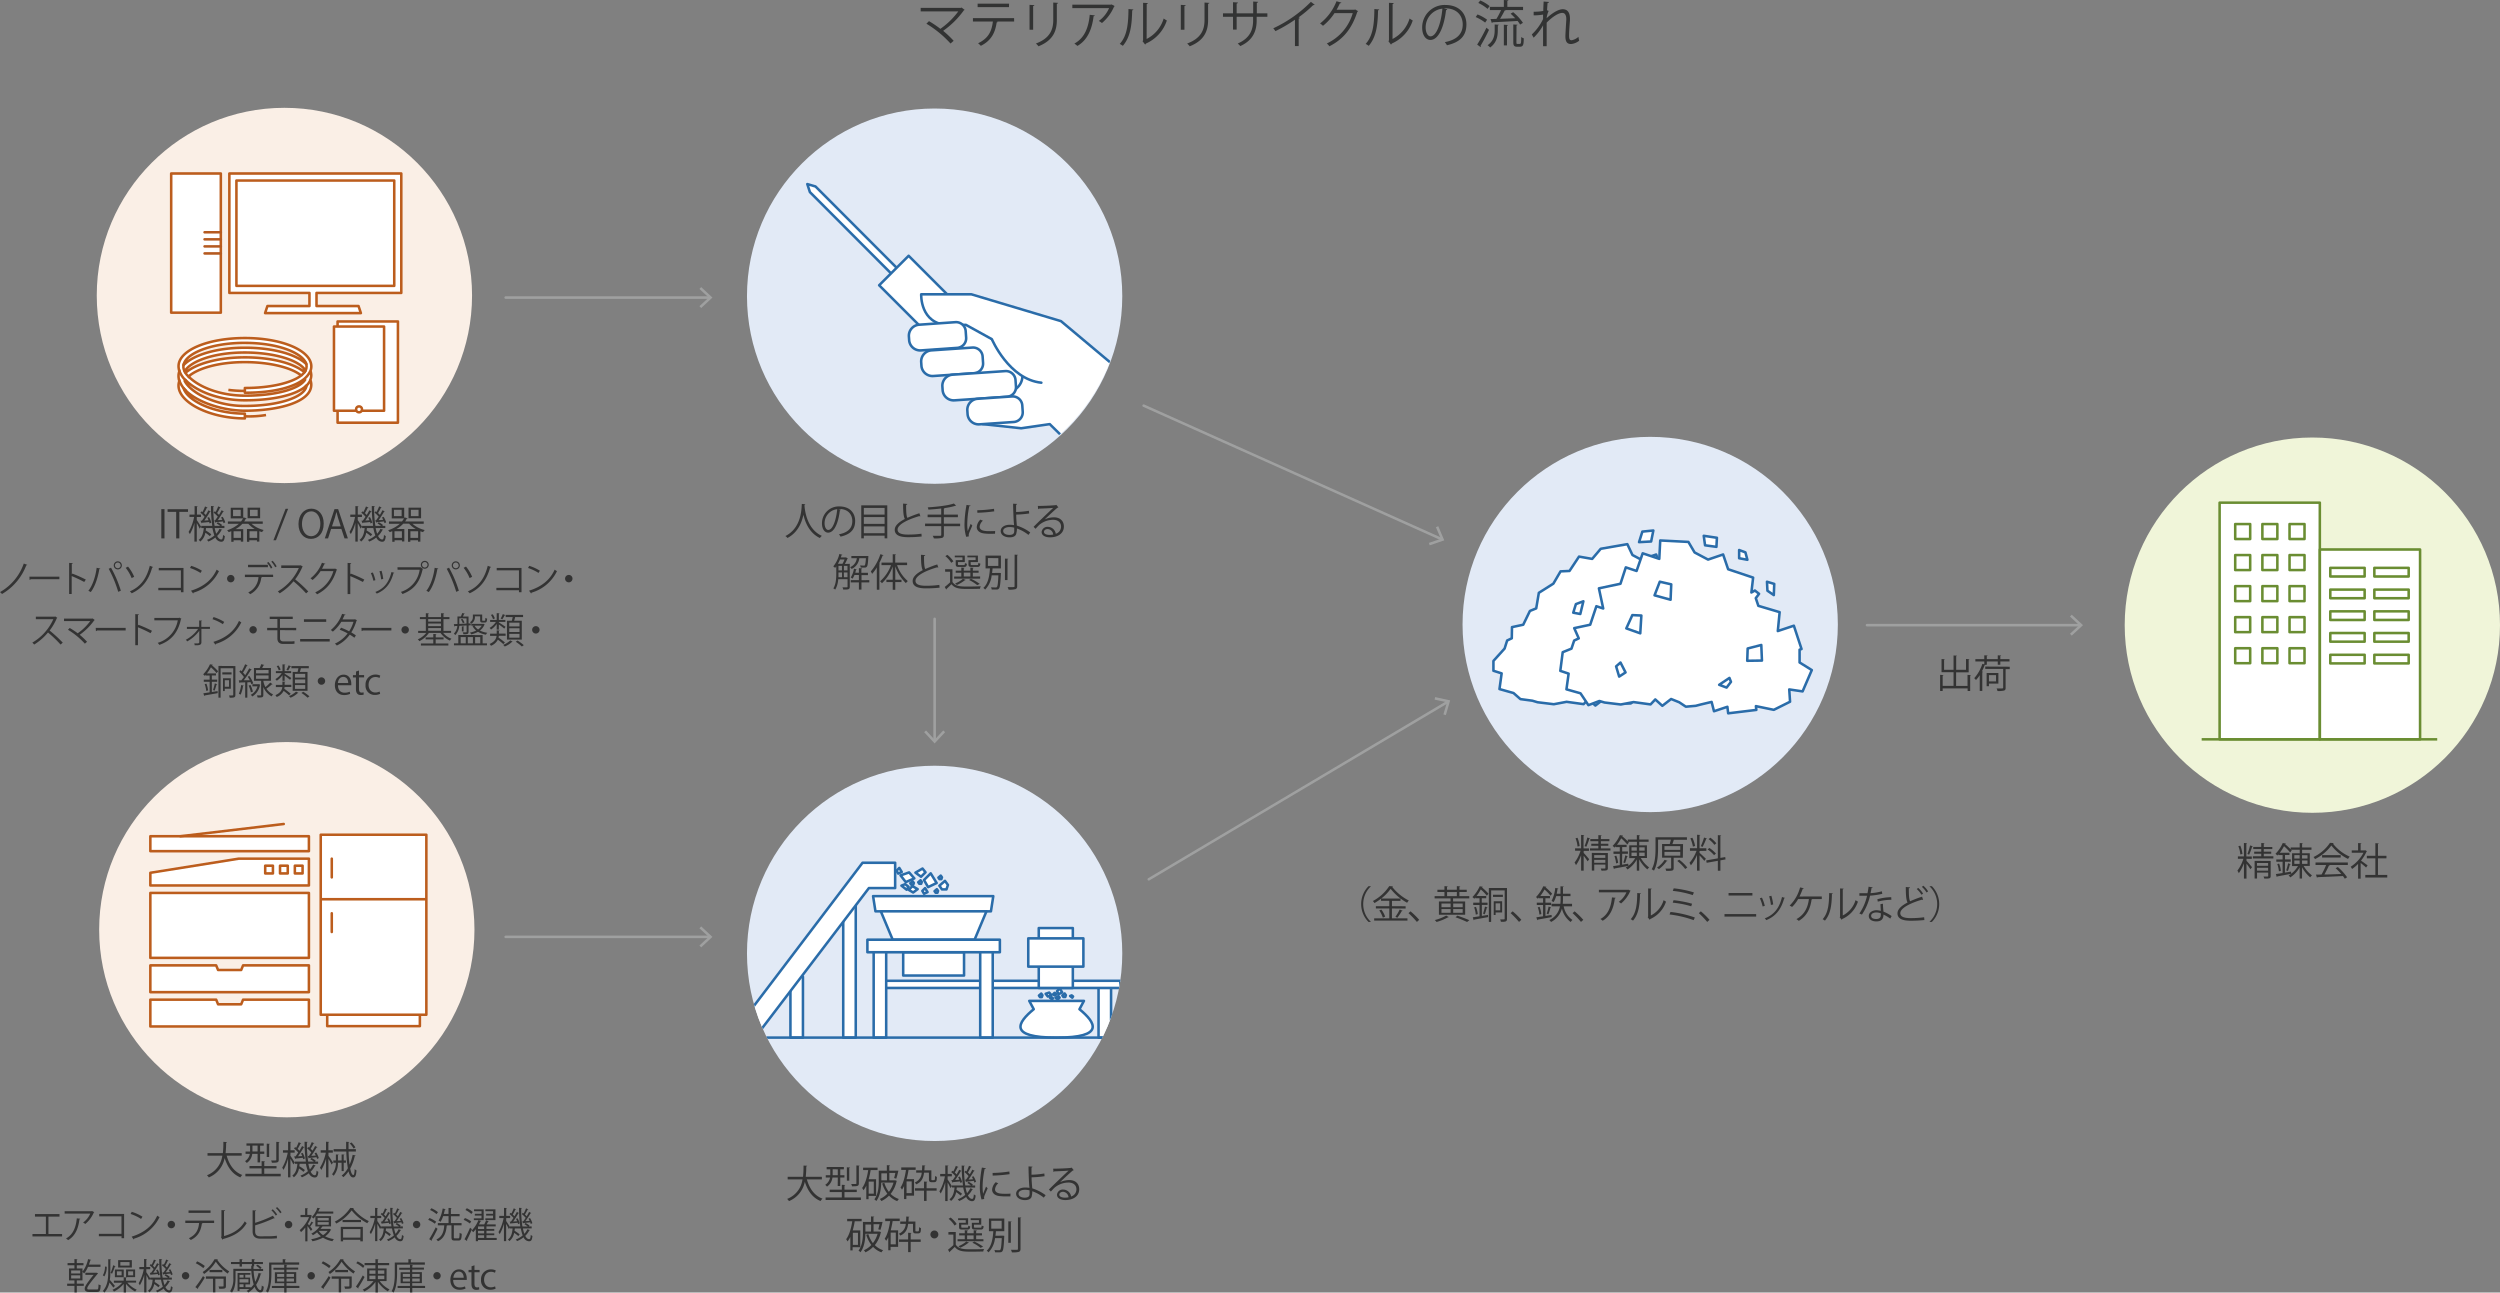 <svg xmlns="http://www.w3.org/2000/svg" xmlns:xlink="http://www.w3.org/1999/xlink" viewBox="0 0 976.43 504.84"><rect x="0" y="0" width="976.43" height="504.84" fill="#808080" stroke="none"/><defs><style>.cls-1,.cls-12,.cls-13,.cls-14,.cls-15,.cls-16,.cls-19,.cls-8{fill:none;}.cls-2{fill:#e2eaf6;}.cls-11,.cls-17,.cls-18,.cls-3{fill:#fff;}.cls-3{stroke:#2a6ca9;}.cls-12,.cls-16,.cls-17,.cls-3,.cls-8{stroke-linecap:round;}.cls-11,.cls-12,.cls-14,.cls-16,.cls-17,.cls-18,.cls-19,.cls-3,.cls-8{stroke-linejoin:round;}.cls-4{fill:#faefe6;}.cls-5{fill:#f0f5d9;}.cls-6{fill:#333;}.cls-7{fill:#323333;}.cls-8{stroke:#9fa0a0;}.cls-9{fill:#9fa0a0;}.cls-10{clip-path:url(#clip-path);}.cls-11,.cls-14,.cls-15,.cls-16,.cls-17{stroke:#bc5d1d;}.cls-12{stroke:#b55a20;}.cls-13{stroke:#fff;stroke-width:1.7px;}.cls-13,.cls-15{stroke-miterlimit:10;}.cls-18,.cls-19{stroke:#6a8d32;}.cls-20{clip-path:url(#clip-path-2);}</style><clipPath id="clip-path"><circle class="cls-1" cx="365.04" cy="372.36" r="73.29"/></clipPath><clipPath id="clip-path-2"><circle class="cls-1" cx="365.04" cy="115.1" r="73.29"/></clipPath></defs><g id="レイヤー_2" data-name="レイヤー 2"><g id="レイヤー_1-2" data-name="レイヤー 1"><circle class="cls-2" cx="644.52" cy="243.91" r="73.29"/><path class="cls-3" d="M676.71,258.74v-5l.75-.25-3-9.11-6.27,2.09.72-7.38-8.32-2.47-1-3,1.28-1.69-1.63-1.29-1.38.77.69-5.81-9.76-3.27-1.93-5.76-5.88,2-3.39-1.8-2-4.24-10.39,1.81-3.34,3.95-5.14-.9L613,223l-3.49.16-2.81,4.8-5.67,3.58L600,237.62l-2.46,1L594.93,244l-4.39.94-.08,4.36-1.81.86-1,3.15-4.36,4.83v3.84L586.5,263l-.85,6.13,5.49,1.55,2.69,2.37,4.69.63,2,.6,6.35.77,5-.94,6.64.91,1.85-1.94,2.75,2.49,3.43-2.66,3.17,1.28,3.48.56h3.77l1.31-1.31,5-4.91.94,3.64,5.23-1.74.31,2.55,11-1.33,1.94.71,5.06-2L672.9,274l-.31-4.8,5.2.77,3.61-8.33Z"/><polygon class="cls-3" points="657.92 231.91 655.76 230.42 655.6 227.38 658.07 228.11 657.92 231.91"/><polygon class="cls-3" points="653.9 254.07 648.92 254.14 649.07 249.98 653.68 248.79 653.9 254.07"/><polygon class="cls-3" points="643.42 261.28 641.93 263.21 639.42 262.27 642.9 259.94 643.42 261.28"/><path class="cls-3" d="M702.87,258.74v-5l.76-.25-3-9.11-6.27,2.09.72-7.38-8.32-2.47-1-3,1.28-1.69-1.63-1.29-1.37.77.68-5.81-9.76-3.27L673,216.56l-5.88,2-5.26-2.79-2.42-4.11-11-.57-.37,7.19-6.48-2.17L639.2,223,635,221.6,632.91,228l-8.42,1.79,1.68,7.87-2.67-.89L621.09,244l-6.24,1.33,1.77,4-1.8.86-1.05,3.15-3.42,1.39-.94,7.28,3.25,1.09-.85,6.13,5.49,1.55,3.09,4.63,4.29-1.63,2,.6,6.34.77,5-.94,6.64.91,1.85-1.94,2.75,2.49,3.43-2.66,3.18,1.28,2.57,1.72,3.86-.34,2-.52,4.21-1,.93,3.64,5.23-1.74.31,2.55,11-1.33-.18-1.48,7,1.45,6.35-3.17-.32-4.8,5.21.77,3.6-8.33Z"/><polygon class="cls-3" points="670.39 213.59 665.95 212.98 665.43 209.27 670.58 210.04 670.39 213.59"/><polygon class="cls-3" points="644.89 211.49 640.17 211.75 641.46 207.63 645.75 207.2 644.89 211.49"/><polygon class="cls-3" points="692.8 232.43 690.31 230.72 690.13 227.21 692.97 228.06 692.8 232.43"/><polygon class="cls-3" points="640.64 247.36 635.19 245.43 637.55 240.24 641.07 240.41 640.64 247.36"/><polygon class="cls-3" points="652.48 234.24 646.22 232.52 648.27 227.2 652.74 228.23 652.48 234.24"/><polygon class="cls-3" points="688.17 258 682.42 258.08 682.59 253.28 687.91 251.91 688.17 258"/><polygon class="cls-3" points="676.07 266.32 674.36 268.55 671.46 267.46 675.47 264.78 676.07 266.32"/><polygon class="cls-3" points="634.89 262.63 632.4 264.26 631.21 260.27 632.92 258.77 634.89 262.63"/><polygon class="cls-3" points="617.22 239.81 614.47 239.3 615.5 235.95 618.42 234.84 617.22 239.81"/><polygon class="cls-3" points="682.48 218.64 679.26 218.03 679.26 214.82 681.71 215.74 682.48 218.64"/><circle class="cls-4" cx="112.02" cy="363.11" r="73.29"/><circle class="cls-4" cx="111.08" cy="115.4" r="73.29"/><circle class="cls-2" cx="365.04" cy="372.36" r="73.29"/><circle class="cls-2" cx="365.04" cy="115.67" r="73.29"/><circle class="cls-5" cx="903.14" cy="244.17" r="73.29"/><path class="cls-6" d="M94.4,451.38H88.54c1,3.59,2.91,6.35,6.1,7.53a4.62,4.62,0,0,0-.75.95c-3.13-1.29-5-3.95-6.15-7.56a10.25,10.25,0,0,1-6.19,7.57,3.83,3.83,0,0,0-.72-.85,9.51,9.51,0,0,0,6-7.64H81.05v-1h6a38.2,38.2,0,0,0,.19-4.4l1.41.08c0,.13-.13.21-.33.25a35.57,35.57,0,0,1-.21,4.07H94.4Z"/><path class="cls-6" d="M100.61,450.68H98.52a4.93,4.93,0,0,1-2.14,3.54,3.57,3.57,0,0,0-.69-.71,4.16,4.16,0,0,0,1.89-2.83H95.91v-.92h1.76v-2.29H96.26v-.9H103v.9h-1.41v2.29h1.63v.92h-1.63V454h-1Zm2.61,7.77h6.42v1H95.84v-1h6.34v-2.1H97.44v-.93h4.74V453.5l1.32.09c0,.1-.09.18-.28.21v1.62H108v.93h-4.8Zm-4.62-11v2.29h2v-2.29Zm6.82-.69c0,.1-.09.16-.3.19v4.94h-.94v-5.22Zm3.74-.72c0,.1-.09.18-.29.21V453c0,1.08-.61,1.14-2.67,1.14a3.16,3.16,0,0,0-.33-.9c.35,0,.68,0,.95,0,1.08,0,1.08,0,1.08-.26v-7Z"/><path class="cls-6" d="M113.43,451.41c.39.56,1.44,2.22,1.67,2.63l-.54.75c-.2-.48-.71-1.46-1.13-2.21v7.26h-.93v-7.3a17.42,17.42,0,0,1-1.77,4.38,6.25,6.25,0,0,0-.51-.84,18.11,18.11,0,0,0,2.16-5.88h-1.86v-.93h2v-3.35l1.22.09c0,.09-.09.17-.29.2v3.06h1.64v.93h-1.64Zm7,3.14a14.44,14.44,0,0,0,.59,2.22,7.2,7.2,0,0,0,1.27-1.92l1,.36c0,.09-.12.13-.27.13a8.14,8.14,0,0,1-1.69,2.28c.44.89,1,1.38,1.6,1.38.45,0,.61-.37.71-1.8a1.91,1.91,0,0,0,.7.48c-.18,1.71-.51,2.22-1.49,2.22a2.61,2.61,0,0,1-2.21-1.66,12.15,12.15,0,0,1-2.73,1.59,4.9,4.9,0,0,0-.56-.66,10,10,0,0,0,2.91-1.73,16.55,16.55,0,0,1-.78-2.89H117c0,.31-.06.63-.1.94A15.8,15.8,0,0,1,119.1,457l-.57.7a14.5,14.5,0,0,0-1.76-1.33,5.43,5.43,0,0,1-2,3.45,2.73,2.73,0,0,0-.61-.66c1.39-1,1.81-2.76,2-4.62h-1v-.84h4.31a53.1,53.1,0,0,1-.51-7.77l1.21.07c0,.11-.09.18-.3.21a47.75,47.75,0,0,0,.49,7.49h2.22a9.14,9.14,0,0,0-1.41-.95l.5-.49a8.23,8.23,0,0,1,1.66,1.09l-.31.35h1.22v.84Zm-5.55-2.88.53,0c.34-.44.7-1,1.06-1.55a10.69,10.69,0,0,0-1.64-1.56l.44-.54.38.27a16.11,16.11,0,0,0,1-2.17l1,.42c0,.09-.14.12-.29.12-.27.58-.73,1.45-1.11,2.07a8.14,8.14,0,0,1,.72.72c.37-.65.73-1.29,1-1.83l.92.46c0,.08-.16.12-.31.12a36,36,0,0,1-2.19,3.42l1.64-.1a8.57,8.57,0,0,0-.47-1l.64-.24a7.36,7.36,0,0,1,.9,2.19l-.69.3a4.07,4.07,0,0,0-.13-.57c-1.08.12-2.08.23-2.79.29a.23.23,0,0,1-.18.19Zm5.75-.18c.29-.39.62-.89.95-1.4a11.08,11.08,0,0,0-1.63-1.56l.43-.54.37.27a16.31,16.31,0,0,0,1-2.17l1,.42c0,.09-.15.12-.3.12a16.9,16.9,0,0,1-1.13,2.05,8.58,8.58,0,0,1,.74.74,20.33,20.33,0,0,0,1-1.83l.92.46c0,.08-.16.12-.31.12a37.7,37.7,0,0,1-2.09,3.27l1.76-.1a9,9,0,0,0-.48-.93l.65-.26a8.14,8.14,0,0,1,1,2.18l-.67.33a5.2,5.2,0,0,0-.21-.69c-1.1.13-2.14.24-2.85.3a.22.22,0,0,1-.21.19l-.33-.94Z"/><path class="cls-6" d="M128.28,451.44c.42.56,1.53,2.24,1.78,2.64l-.55.77a25.28,25.28,0,0,0-1.23-2.25v7.24h-.93v-7.29a17.1,17.1,0,0,1-1.86,4.4,5,5,0,0,0-.53-.87,17.85,17.85,0,0,0,2.29-5.87h-2v-.94h2.08v-3.35l1.23.09c0,.09-.1.17-.3.2v3.06H130v.94h-1.71Zm5.13,2.7H132a7.64,7.64,0,0,1-1.68,5.09,2.48,2.48,0,0,0-.66-.59,6.78,6.78,0,0,0,1.52-4.5h-1v-.9h1v-2.35l1.09.07c0,.11-.09.17-.27.2v2.08h1.43v-2.35l1.09.07c0,.09-.09.17-.27.18v2.1h.87v.9h-.87v3.24h-.82Zm2.73-4.38c.07,1.89.19,3.65.39,5.12a20.55,20.55,0,0,0,1.21-3.84l1.17.27q-.06.18-.33.18a19.88,19.88,0,0,1-1.8,4.92c.3,1.54.72,2.52,1.23,2.52.3,0,.45-.71.51-2.33a2.47,2.47,0,0,0,.72.53c-.18,2.08-.46,2.74-1.33,2.74s-1.4-.9-1.8-2.37a10.42,10.42,0,0,1-2,2.27,6.52,6.52,0,0,0-.66-.62,9.42,9.42,0,0,0,2.41-2.88,46.31,46.31,0,0,1-.6-6.51H130.3v-.93h4.89l0-2.88,1.24.08c0,.1-.09.18-.3.21,0,.87,0,1.74,0,2.59H139v.93Zm1.14-3.55a10,10,0,0,1,1.53,1.92l-.71.46a9.52,9.52,0,0,0-1.5-2Z"/><path class="cls-6" d="M13.66,474.18h9.58v1H18.92v6.79h5.33v.95H12.68v-.95h5.24v-6.79H13.66Z"/><path class="cls-6" d="M36.82,473.44a.35.35,0,0,1-.18.13,12.08,12.08,0,0,1-3.32,4.48,5.58,5.58,0,0,0-.86-.57A8.44,8.44,0,0,0,35.25,474h-10v-.95H35.78l.16-.07ZM31.36,476c0,.11-.14.21-.33.24-.4,3.3-1.54,6.46-4.42,8.12a7.23,7.23,0,0,0-.83-.64c2.86-1.57,3.88-4.5,4.22-7.87Z"/><path class="cls-6" d="M48.47,474.13v9.48h-1v-.77H38.62v-.94h8.82v-6.83H38.76v-.94Z"/><path class="cls-6" d="M51.46,473.3a17.17,17.17,0,0,1,4.18,1.91l-.54.88A17.46,17.46,0,0,0,51,474.14ZM51.41,483c5-1.54,8.27-4.33,10-8.21a4.72,4.72,0,0,0,.91.57,16.07,16.07,0,0,1-9.92,8.41.49.49,0,0,1-.2.32Z"/><path class="cls-6" d="M68.37,478.27a1.45,1.45,0,1,1-1.44-1.44A1.44,1.44,0,0,1,68.37,478.27Z"/><path class="cls-6" d="M83.63,477.67H78.89l.24.07a.29.29,0,0,1-.28.17c-.38,2.61-1.33,4.93-4.33,6.4a8.57,8.57,0,0,0-.75-.7c2.91-1.4,3.72-3.36,4-5.94H72.37v-.94H83.63Zm-1.39-3.95h-8.6v-.94h8.6Z"/><path class="cls-6" d="M87.5,482.77c3.56-1,6.39-2.7,8.11-5.76a4.41,4.41,0,0,0,.74.7c-1.89,3.23-5,5.1-9.23,6.21a.42.42,0,0,1-.22.28l-.59-1,.17-.27V472.63l1.44.07c0,.15-.14.28-.42.31Z"/><path class="cls-6" d="M105.2,482.85a26.93,26.93,0,0,0,2.94-.21c0,.31,0,.7.06,1-.93.1-2.33.16-2.9.16h-3.51c-2.11,0-3.13-.93-3.13-2.93v-8.17l1.37.09c0,.14-.13.22-.38.25v4.56a46,46,0,0,0,6.95-2.77l.71,1a.29.29,0,0,1-.16,0,.48.48,0,0,1-.2,0,55.75,55.75,0,0,1-7.3,2.76v2.34c0,1.41.69,1.94,2.13,1.94Zm1.31-10.54a10.53,10.53,0,0,1,1.74,2.06l-.53.4a11.69,11.69,0,0,0-1.71-2.06Zm1.73-.84a11.44,11.44,0,0,1,1.73,2l-.53.41a11.71,11.71,0,0,0-1.71-2.05Z"/><path class="cls-6" d="M114.16,478.27a1.45,1.45,0,1,1-1.44-1.44A1.44,1.44,0,0,1,114.16,478.27Z"/><path class="cls-6" d="M122.41,477.59a.29.29,0,0,1-.26.07,13.76,13.76,0,0,1-1,1.4l.84,1.05-.57.66c-.26-.44-.85-1.28-1.34-1.94v6h-.85v-5.38a13.54,13.54,0,0,1-1.68,1.81,2.5,2.5,0,0,0-.51-.79,13.34,13.34,0,0,0,3.66-5.1h-3.32v-.85h1.79v-2.64l1.14.07c0,.1-.09.17-.27.19v2.38h1.1l.16,0,.59.35a.27.27,0,0,1-.18.12,14.69,14.69,0,0,1-1.47,3l.52.63a15.13,15.13,0,0,0,.91-1.51Zm6.31,2.35.61.36c0,.06-.08.1-.15.13a6.74,6.74,0,0,1-2.2,2.45,11.19,11.19,0,0,0,3.44,1.08,3.36,3.36,0,0,0-.58.83,11,11,0,0,1-3.7-1.39,14.23,14.23,0,0,1-4.11,1.4,3.05,3.05,0,0,0-.5-.81,14.18,14.18,0,0,0,3.82-1.14,6.89,6.89,0,0,1-1.5-1.55,11.24,11.24,0,0,1-1.63,1.15,2.47,2.47,0,0,0-.63-.62,9.33,9.33,0,0,0,3.26-2.8h-1.67v-4a7.86,7.86,0,0,1-.74.9,3.27,3.27,0,0,0-.69-.55,10,10,0,0,0,2.2-3.64l1.09.17c0,.1-.09.15-.26.17-.14.35-.31.72-.51,1.12h5.9V474h-6.33a8.77,8.77,0,0,1-.64,1h6.09v4H126.1a.35.35,0,0,1-.21.06c-.2.28-.44.58-.7.89h3.36Zm-4.67-4.26v1h4.34v-1Zm0,1.66v1h4.34v-1Zm.42,3.4h0a6.16,6.16,0,0,0,1.71,1.66,5.85,5.85,0,0,0,1.79-1.67Z"/><path class="cls-6" d="M138.23,471.84a.31.31,0,0,1-.3.21,17.66,17.66,0,0,0,6.14,4.89,3.93,3.93,0,0,0-.62.82,19.52,19.52,0,0,1-6.1-5,18.17,18.17,0,0,1-6,5.13,5,5,0,0,0-.59-.75,16.24,16.24,0,0,0,6.05-5.36Zm-5.14,13v-5.67h8.63v5.67h-1v-.6H134v.6Zm.71-8.38H141v.86H133.8Zm7,3.58H134v3.34h6.75Z"/><path class="cls-6" d="M147.38,476.89c.36.51,1.34,2.07,1.55,2.45l-.5.7c-.18-.45-.66-1.36-1.05-2.06v6.78h-.87v-6.82a16.82,16.82,0,0,1-1.65,4.09,7.53,7.53,0,0,0-.48-.79,17,17,0,0,0,2-5.49h-1.74v-.87h1.85v-3.12l1.13.08c0,.09-.08.16-.26.19v2.85h1.53v.87h-1.53Zm6.55,2.92a15.47,15.47,0,0,0,.55,2.08,6.55,6.55,0,0,0,1.19-1.8l1,.34c0,.09-.11.13-.25.13a7.76,7.76,0,0,1-1.58,2.13c.42.82.91,1.29,1.49,1.29.43,0,.58-.36.66-1.69a2,2,0,0,0,.66.45c-.17,1.6-.47,2.07-1.38,2.07a2.46,2.46,0,0,1-2.08-1.55,10.93,10.93,0,0,1-2.55,1.48,4.11,4.11,0,0,0-.52-.61,9.24,9.24,0,0,0,2.72-1.61,15.87,15.87,0,0,1-.73-2.71h-2.35c0,.3-.06.59-.1.89a14.4,14.4,0,0,1,2,1.41l-.53.66a13,13,0,0,0-1.64-1.25,5.12,5.12,0,0,1-1.86,3.22,2.79,2.79,0,0,0-.58-.61c1.31-.93,1.7-2.58,1.84-4.32h-1V479h4a50.56,50.56,0,0,1-.48-7.26l1.14.07c0,.1-.09.17-.28.2a42.94,42.94,0,0,0,.46,7h2.07a9.18,9.18,0,0,0-1.32-.88l.47-.46a7.71,7.71,0,0,1,1.55,1l-.29.32h1.13v.78Zm-5.18-2.69.49,0c.32-.41.66-.91,1-1.45a10.66,10.66,0,0,0-1.53-1.45l.41-.51a3.12,3.12,0,0,0,.35.25,14.76,14.76,0,0,0,.89-2l.9.4c0,.08-.14.11-.28.11a17.53,17.53,0,0,1-1,1.93,8.45,8.45,0,0,1,.67.67c.35-.6.69-1.2.93-1.71l.87.44a.36.36,0,0,1-.3.11,37.51,37.51,0,0,1-2,3.2l1.52-.1a7.41,7.41,0,0,0-.43-.94l.6-.23a7.11,7.11,0,0,1,.84,2l-.64.28a5,5,0,0,0-.13-.53c-1,.11-1.94.21-2.6.26a.25.25,0,0,1-.17.19Zm5.37-.16c.28-.37.58-.83.89-1.31a10.07,10.07,0,0,0-1.52-1.45l.4-.51.34.25a15,15,0,0,0,.91-2l.9.4c0,.08-.14.11-.29.11a16.83,16.83,0,0,1-1.05,1.92,7.46,7.46,0,0,1,.69.68,17.46,17.46,0,0,0,.92-1.71l.86.44c0,.07-.14.11-.28.11a35.21,35.21,0,0,1-2,3.05l1.65-.09a7.85,7.85,0,0,0-.45-.87l.61-.24a7.88,7.88,0,0,1,.91,2l-.63.31c-.05-.18-.12-.41-.2-.65-1,.13-2,.23-2.66.29a.22.22,0,0,1-.2.18l-.31-.89Z"/><path class="cls-6" d="M164.16,478.27a1.44,1.44,0,1,1-1.44-1.44A1.44,1.44,0,0,1,164.16,478.27Z"/><path class="cls-6" d="M167.74,475.72a10.75,10.75,0,0,1,2.62,1.45l-.53.78a12.2,12.2,0,0,0-2.59-1.51Zm-.1,8.26a45.1,45.1,0,0,0,2.54-4.63l.71.59a46.86,46.86,0,0,1-2.31,4.37.29.29,0,0,1,.07.2.26.26,0,0,1,0,.15Zm.86-12.08a10.76,10.76,0,0,1,2.55,1.54l-.55.77a10.41,10.41,0,0,0-2.53-1.62Zm8.75,11.3c0,.4.07.47.47.47H179c.41,0,.47-.3.51-2.17a2.92,2.92,0,0,0,.84.39c-.08,2.1-.32,2.63-1.26,2.63h-1.5c-1,0-1.26-.28-1.26-1.32v-4.62h-1.6c0,.07-.11.11-.25.14-.25,3-1.22,5.09-3.43,6.07a4.45,4.45,0,0,0-.62-.69c2-.87,2.92-2.7,3.08-5.52H171v-.89h4.19V475h-2.12a10.35,10.35,0,0,1-1,2.21,7.2,7.2,0,0,0-.77-.48A14,14,0,0,0,172.9,472l1.16.28c0,.1-.13.15-.31.15-.11.56-.25,1.15-.42,1.71h1.84v-2.37l1.22.09c0,.1-.1.17-.28.19v2.09h3.4v.9h-3.4v2.65h4.16v.89h-3Z"/><path class="cls-6" d="M181.59,475.72a10,10,0,0,1,2.45,1.35l-.53.8a10,10,0,0,0-2.42-1.43Zm-.17,8.31a43.13,43.13,0,0,0,2.16-4.52l.73.56a43.73,43.73,0,0,1-1.93,4.24.43.43,0,0,1,.08.21.39.39,0,0,1-.06.17Zm.9-12.14a10,10,0,0,1,2.34,1.48l-.56.77a10,10,0,0,0-2.31-1.55ZM194,483.5v.8h-7.3v.49h-.86v-4.74a11.45,11.45,0,0,1-1,1.21,5.39,5.39,0,0,0-.65-.61,11.88,11.88,0,0,0,2.66-4.09l1.11.35a.25.25,0,0,1-.29.13c-.17.36-.37.77-.61,1.18h2.06a10.76,10.76,0,0,0,.72-1.57l1.09.38c0,.08-.14.12-.29.12-.16.3-.37.7-.58,1.07h3.55V479H190v1h3.05v.72H190v1h3.05v.72H190v1.05Zm-5.09-11.17v4.23h-3.84v-.71h3v-1.06h-2.61v-.72h2.61v-1h-2.93v-.73Zm.18,7.68v-1h-2.39v1Zm0,1.72v-1h-2.39v1Zm-2.39.72v1.05h2.39v-1.05Zm6.81-10.12v4.23h-3.94v-.71h3v-1.06h-2.7v-.72h2.7v-1h-3v-.73Z"/><path class="cls-6" d="M197.69,476.89c.36.51,1.34,2.07,1.55,2.45l-.5.7c-.18-.45-.66-1.36-1.05-2.06v6.78h-.87v-6.82a16.82,16.82,0,0,1-1.65,4.09,6.14,6.14,0,0,0-.48-.79,17,17,0,0,0,2-5.49H195v-.87h1.85v-3.12l1.14.08c0,.09-.09.16-.27.19v2.85h1.53v.87h-1.53Zm6.55,2.92a15.47,15.47,0,0,0,.55,2.08,6.55,6.55,0,0,0,1.19-1.8l1,.34c0,.09-.11.13-.25.13a7.76,7.76,0,0,1-1.58,2.13c.42.82.91,1.29,1.5,1.29.42,0,.57-.36.65-1.69a2,2,0,0,0,.66.45c-.17,1.6-.47,2.07-1.38,2.07a2.46,2.46,0,0,1-2.08-1.55,10.93,10.93,0,0,1-2.55,1.48,4.71,4.71,0,0,0-.51-.61,9.31,9.31,0,0,0,2.71-1.61,15.87,15.87,0,0,1-.73-2.71h-2.35c0,.3-.06.59-.1.89a14.4,14.4,0,0,1,2,1.41l-.53.66a13,13,0,0,0-1.64-1.25,5.12,5.12,0,0,1-1.86,3.22,3,3,0,0,0-.57-.61c1.3-.93,1.69-2.58,1.83-4.32h-1V479h4a52,52,0,0,1-.48-7.26l1.14.07c0,.1-.09.17-.28.2a42.94,42.94,0,0,0,.46,7h2.07a9.18,9.18,0,0,0-1.32-.88l.47-.46a7.71,7.71,0,0,1,1.55,1l-.29.32h1.13v.78Zm-5.18-2.69.49,0c.32-.41.66-.91,1-1.45A10.66,10.66,0,0,0,199,474.2l.41-.51a3.12,3.12,0,0,0,.35.25,14.76,14.76,0,0,0,.89-2l.9.4c0,.08-.14.11-.28.11a17.53,17.53,0,0,1-1,1.93,8.45,8.45,0,0,1,.67.67c.35-.6.69-1.2.93-1.71l.87.44a.35.35,0,0,1-.3.11,35.19,35.19,0,0,1-2,3.2l1.53-.1a9.13,9.13,0,0,0-.44-.94l.6-.23a6.59,6.59,0,0,1,.84,2l-.64.28a5,5,0,0,0-.13-.53c-1,.11-1.94.21-2.6.26a.25.25,0,0,1-.17.19Zm5.37-.16c.28-.37.58-.83.89-1.31a10.07,10.07,0,0,0-1.52-1.45l.4-.51.34.25a15,15,0,0,0,.91-2l.9.4c0,.08-.14.11-.28.11a18.7,18.7,0,0,1-1.06,1.92,7.46,7.46,0,0,1,.69.68,17.7,17.7,0,0,0,.93-1.71l.85.44c0,.07-.14.11-.28.11a33,33,0,0,1-2,3.05l1.65-.09a7.85,7.85,0,0,0-.45-.87l.61-.24a7.88,7.88,0,0,1,.91,2l-.63.31c-.05-.18-.12-.41-.2-.65-1,.13-2,.23-2.66.29a.22.22,0,0,1-.2.18L204,477Z"/><path class="cls-6" d="M32.21,500.09H30v1.28h2.73v.85H30v2.57h-.92v-2.57H26.23v-.85h2.84v-1.28H26.94v-4.65h2.13v-1.27H26.39v-.86h2.68v-1.55l1.19.08c0,.1-.08.17-.27.19v1.28H32.6v.86H30v1.27h2.22v1.26a12.56,12.56,0,0,0,2.18-4.93l1.18.31c0,.1-.14.16-.31.16a17.19,17.19,0,0,1-.53,1.68h4.51v.88H34.38a10.67,10.67,0,0,1-1.53,2.59,5.66,5.66,0,0,0-.64-.66Zm-4.42-3.88v1.17h3.53v-1.17Zm0,1.91v1.2h3.53v-1.2Zm10.48-.85a.39.39,0,0,1-.11.21c-3.81,4.58-4.08,5.26-4.08,5.71s.3.45.77.45h3c.48,0,.59-.24.63-2a3.3,3.3,0,0,0,.84.32c-.11,2.28-.44,2.65-1.48,2.65h-3c-1.21,0-1.75-.47-1.75-1.25,0-.59.14-1.36,3.46-5.42H33.35v-.85h4.08l.23,0Z"/><path class="cls-6" d="M43.09,496.66a21.62,21.62,0,0,1-.19,3.24c.48.52,1.69,2,2,2.35l-.64.67c-.28-.46-1-1.37-1.52-2a8.47,8.47,0,0,1-1.94,3.92,3.31,3.31,0,0,0-.63-.61c1.89-2.15,2.1-4.88,2.1-7.53v-4.89l1.1.07c0,.1-.08.17-.26.19Zm-2.93,1.45a6.65,6.65,0,0,0,.84-3.44l.69.1a7,7,0,0,1-.93,3.74Zm5-3.53a.35.35,0,0,1-.3.11,22.41,22.41,0,0,1-1.09,2.77l-.57-.29a22.18,22.18,0,0,0,1-3Zm8,6.37H49.75a10.14,10.14,0,0,0,3.66,2.77,3.38,3.38,0,0,0-.63.73,11.87,11.87,0,0,1-3.56-3v3.35h-.91v-3.34a12.08,12.08,0,0,1-3.78,3,5,5,0,0,0-.6-.71A11,11,0,0,0,47.74,501H44.47v-.81h3.84v-1.32l1.18.08c0,.09-.09.16-.27.19v1.05h3.94Zm-4.83-5.11v3H44.87v-3Zm-.83,2.28v-1.58H45.66v1.58Zm4-5.94v2.89H46.14v-2.89Zm-.9,2.14v-1.4H47v1.4Zm-1.36,4.5v-3h3.53v3Zm.8-2.28v1.58H52v-1.58Z"/><path class="cls-6" d="M57.14,496.89c.36.51,1.35,2.07,1.56,2.45l-.51.7c-.18-.45-.66-1.36-1-2.06v6.78h-.87v-6.82A16.43,16.43,0,0,1,54.62,502a6.14,6.14,0,0,0-.48-.79,16.76,16.76,0,0,0,2-5.49H54.42v-.87h1.85v-3.12l1.14.08c0,.09-.09.16-.27.19v2.85h1.53v.87H57.14Zm6.56,2.92a14.17,14.17,0,0,0,.54,2.08,6.33,6.33,0,0,0,1.19-1.8l1,.34c0,.09-.11.13-.25.13a7.76,7.76,0,0,1-1.58,2.13c.42.82.91,1.29,1.5,1.29.42,0,.57-.36.66-1.69a1.86,1.86,0,0,0,.65.45c-.16,1.6-.47,2.07-1.38,2.07a2.47,2.47,0,0,1-2.08-1.55,10.93,10.93,0,0,1-2.55,1.48,4.71,4.71,0,0,0-.51-.61,9.31,9.31,0,0,0,2.71-1.61,15,15,0,0,1-.72-2.71H60.5c0,.3,0,.59-.1.89a15.18,15.18,0,0,1,2,1.41l-.54.66a13,13,0,0,0-1.64-1.25,5.12,5.12,0,0,1-1.86,3.22,3,3,0,0,0-.57-.61c1.3-.93,1.69-2.58,1.83-4.32h-.95V499h4a52,52,0,0,1-.48-7.26l1.14.07c0,.1-.09.17-.28.2a42.94,42.94,0,0,0,.46,7h2.07a9.65,9.65,0,0,0-1.31-.88l.46-.46a7.71,7.71,0,0,1,1.55,1l-.29.32h1.13v.78Zm-5.19-2.69.49,0a15.75,15.75,0,0,0,1-1.45,10.66,10.66,0,0,0-1.53-1.45l.41-.51a3.12,3.12,0,0,0,.35.25,14.76,14.76,0,0,0,.89-2l.9.4c0,.08-.14.11-.28.11a17.53,17.53,0,0,1-1,1.93,8.69,8.69,0,0,1,.68.67c.35-.6.68-1.2.92-1.71l.87.44a.33.33,0,0,1-.29.11,37.71,37.71,0,0,1-2.05,3.2l1.53-.1a7.43,7.43,0,0,0-.44-.94l.6-.23a6.89,6.89,0,0,1,.85,2l-.65.28a5,5,0,0,0-.13-.53c-1,.11-1.94.21-2.6.26a.22.22,0,0,1-.17.19Zm5.37-.16c.28-.37.59-.83.89-1.31a10.07,10.07,0,0,0-1.52-1.45l.4-.51.34.25a13.81,13.81,0,0,0,.91-2l.9.4c0,.08-.14.11-.28.11a20.64,20.64,0,0,1-1,1.92,8.69,8.69,0,0,1,.68.68,17.7,17.7,0,0,0,.93-1.71l.85.44c0,.07-.14.11-.28.11a33,33,0,0,1-2,3.05l1.65-.09c-.14-.31-.29-.61-.44-.87l.6-.24a7.55,7.55,0,0,1,.91,2l-.63.31a5.09,5.09,0,0,0-.2-.65c-1,.13-2,.23-2.66.29,0,.11-.1.16-.2.18l-.3-.89Z"/><path class="cls-6" d="M73.92,498.27a1.44,1.44,0,1,1-1.44-1.44A1.44,1.44,0,0,1,73.92,498.27Z"/><path class="cls-6" d="M76.29,502.7a42.72,42.72,0,0,0,3-4.3l.7.6a48.37,48.37,0,0,1-2.68,4.08.41.41,0,0,1,.06.19.27.27,0,0,1-.06.17ZM77,492.64a15.06,15.06,0,0,1,3,1.82l-.59.83a16.08,16.08,0,0,0-2.94-1.9Zm8.09-.8c0,.12-.1.17-.24.2a15.86,15.86,0,0,0,4.69,4.54,3.91,3.91,0,0,0-.59.85,17.18,17.18,0,0,1-4.66-4.65,15.32,15.32,0,0,1-4.6,4.81,4.1,4.1,0,0,0-.54-.77,14,14,0,0,0,4.63-5Zm3.15,6.71v3.7c0,1.09-.45,1.12-2.62,1.12a2.86,2.86,0,0,0-.3-.91c.37,0,.69,0,1,0,1,0,1,0,1-.24v-2.79H84.12v5.32h-.94v-5.32H80.42v-.9ZM81.84,496h5v.88h-5Z"/><path class="cls-6" d="M99.05,496.37a23.36,23.36,0,0,0,.64,4.28,13.65,13.65,0,0,0,1.3-3.46l1.14.29c0,.09-.14.15-.31.15a14.76,14.76,0,0,1-1.78,4.16c.51,1.39,1.11,2.09,1.64,2.09.32,0,.48-.37.56-1.8a2,2,0,0,0,.79.45c-.17,1.89-.54,2.23-1.41,2.23s-1.59-.74-2.18-2.14A9.28,9.28,0,0,1,97,504.81a4.91,4.91,0,0,0-.67-.61,7.58,7.58,0,0,0,1.09-.76H93.54v.76h-.75v-7h5v.68h-2V499h1.89v2.64H95.87v1.1h2.06V503a9.9,9.9,0,0,0,1.15-1.34,24.27,24.27,0,0,1-.92-5.27H92v2.7c0,1.75-.19,4.15-1.4,5.74a4,4,0,0,0-.74-.5,8.84,8.84,0,0,0,1.27-5.24v-3.53h7c0-.4,0-.81,0-1.24h.29v-.62H94.49v1h-.92v-1H90.21v-.81h3.36v-1.11l1.2.07c0,.1-.09.17-.28.2v.84h3.84v-1.11l1.22.07c0,.12-.1.17-.28.2v.84h3.43v.81H99.27v.9H99c0,.32,0,.64,0,1h2.55a7.35,7.35,0,0,0-1.54-1.23l.57-.43a6.15,6.15,0,0,1,1.6,1.21l-.52.45h1.11v.83Zm-3.93,1.55H93.54V499h1.58Zm1.92,3v-1.29h-3.5v1.29Zm-3.5.67v1.1h1.58v-1.1Z"/><path class="cls-6" d="M116.84,493.94H106v3.37c0,2.2-.18,5.39-1.35,7.53a3.59,3.59,0,0,0-.77-.52c1.12-2,1.23-4.93,1.23-7v-4.22h5.31v-1.32l1.24.09c0,.1-.08.17-.28.19v1h5.48Zm.08,8.3v.81h-5v1.74H111v-1.74h-4.82v-.81H111v-1.05h-3.64v-4.28H111v-1h-4.2v-.77H111V494l1.18.09c0,.1-.08.15-.27.18v.83h4.56v.77h-4.56v1h3.79v4.28h-3.79v1.05Zm-8.69-4.67v1.14H111v-1.14Zm0,2.95H111v-1.17h-2.78Zm6.59-2.95h-2.9v1.14h2.9Zm0,2.95v-1.17h-2.9v1.17Z"/><path class="cls-6" d="M123,498.27a1.45,1.45,0,1,1-1.45-1.44A1.45,1.45,0,0,1,123,498.27Z"/><path class="cls-6" d="M125.39,502.7a42.72,42.72,0,0,0,3-4.3l.7.6a48.37,48.37,0,0,1-2.68,4.08.32.32,0,0,1,.06.19.22.22,0,0,1-.06.17Zm.75-10.06a15,15,0,0,1,3,1.82l-.59.83a16.08,16.08,0,0,0-2.94-1.9Zm8.08-.8c0,.12-.1.17-.24.2a16,16,0,0,0,4.69,4.54,4.29,4.29,0,0,0-.59.85,17.33,17.33,0,0,1-4.66-4.65,15.4,15.4,0,0,1-4.59,4.81,4.68,4.68,0,0,0-.55-.77,14.07,14.07,0,0,0,4.64-5Zm3.15,6.71v3.7c0,1.09-.45,1.12-2.62,1.12a2.84,2.84,0,0,0-.29-.91c.36,0,.68,0,1,0,1,0,1,0,1-.24v-2.79h-3.23v5.32h-.93v-5.32h-2.76v-.9ZM130.94,496h5v.88h-5Z"/><path class="cls-6" d="M139,502.53a39.7,39.7,0,0,0,2.69-4.38l.7.61a47.88,47.88,0,0,1-2.45,4.14.37.37,0,0,1,.07.18.31.31,0,0,1-.07.18Zm.68-9.86a11.71,11.71,0,0,1,2.68,1.74l-.54.8a11.52,11.52,0,0,0-2.68-1.85Zm11.3,7.69h-2.68a10.93,10.93,0,0,0,3.84,3.26,4,4,0,0,0-.66.75,12.18,12.18,0,0,1-3.89-3.73v4.15h-.94v-4.11a11.8,11.8,0,0,1-4.34,3.74,4.52,4.52,0,0,0-.65-.73,10.77,10.77,0,0,0,4.21-3.33H143.4v-4.94h3.23v-1.26h-4.24v-.86h4.24v-1.51l1.21.07c0,.1-.09.17-.27.19v1.25H152v.86h-4.38v1.26H151Zm-6.71-4.17v1.33h2.38v-1.33Zm0,2.06v1.35h2.38v-1.35Zm5.83-2.06h-2.51v1.33h2.51Zm0,3.41v-1.35h-2.51v1.35Z"/><path class="cls-6" d="M165.94,493.94H155.09v3.37c0,2.2-.18,5.39-1.36,7.53a3.59,3.59,0,0,0-.77-.52c1.12-2,1.23-4.93,1.23-7v-4.22h5.31v-1.32l1.25.09c0,.1-.09.17-.28.19v1h5.47Zm.09,8.3v.81h-5v1.74h-.91v-1.74H155.3v-.81h4.82v-1.05h-3.65v-4.28h3.65v-1h-4.21v-.77h4.21V494l1.17.09c0,.1-.08.15-.26.18v.83h4.55v.77H161v1h3.78v4.28H161v1.05Zm-8.7-4.67v1.14h2.79v-1.14Zm0,2.95h2.79v-1.17h-2.79Zm6.6-2.95H161v1.14h2.9Zm0,2.95v-1.17H161v1.17Z"/><path class="cls-6" d="M172.13,498.27a1.44,1.44,0,1,1-1.44-1.44A1.44,1.44,0,0,1,172.13,498.27Z"/><path class="cls-6" d="M181.85,503.27a5.51,5.51,0,0,1-2.4.48c-2.22,0-3.55-1.57-3.55-3.85s1.34-4.12,3.4-4.12c2.35,0,3,2.16,3,3.49,0,.26,0,.46,0,.64H177c0,2.12,1.22,2.92,2.59,2.92a4.77,4.77,0,0,0,2-.4Zm-.74-4.23c0-1-.42-2.38-1.92-2.38s-2,1.33-2.13,2.38Z"/><path class="cls-6" d="M184.17,494.58l1.15-.4V496h2v.91h-2v4.42c0,1,.29,1.49,1,1.49a2.33,2.33,0,0,0,.79-.11l.07.9a3,3,0,0,1-1.14.18c-1.85,0-1.9-1.68-1.9-2.49v-4.39H183V496h1.18Z"/><path class="cls-6" d="M193.58,503.32a5,5,0,0,1-2.07.43,3.55,3.55,0,0,1-3.63-3.89,3.82,3.82,0,0,1,3.91-4.08,4.09,4.09,0,0,1,1.83.41l-.29.93a3.16,3.16,0,0,0-1.57-.39c-1.77,0-2.69,1.42-2.69,3.06,0,1.85,1.1,3,2.65,3a3.81,3.81,0,0,0,1.65-.38Z"/><path class="cls-7" d="M376.75,3.84a.48.48,0,0,1-.3.2,33.53,33.53,0,0,1-8.08,8,39.23,39.23,0,0,1,4.1,3.9L371.25,17a42,42,0,0,0-9.42-7.74l1-1a40,40,0,0,1,4.46,3,30.07,30.07,0,0,0,7-6.82H359.59V3.06h15.74l.24-.12Z"/><path class="cls-7" d="M396.09,8.42h-6.76l.34.1a.43.43,0,0,1-.4.24c-.54,3.72-1.9,7-6.18,9.14a10.63,10.63,0,0,0-1.08-1c4.16-2,5.32-4.8,5.78-8.48H380V7.08h16.08Zm-2-5.64H381.83V1.44h12.28Z"/><path class="cls-7" d="M402.11,11.62V1.9L404,2c0,.18-.16.32-.48.36v9.24Zm11.14-10.5c0,.2-.16.3-.48.34V7.82c0,4.2-1.44,8-7.18,10.26a5.84,5.84,0,0,0-1-1.08c5.54-2.06,6.78-5.48,6.78-9.18V1Z"/><path class="cls-7" d="M435.39,2.38a.51.51,0,0,1-.26.18A17.13,17.13,0,0,1,430.39,9a8.67,8.67,0,0,0-1.22-.82,12.07,12.07,0,0,0,4-5H418.82V1.82h15.09l.22-.1ZM427.59,6c0,.16-.2.3-.46.34-.58,4.72-2.2,9.22-6.33,11.6a9.66,9.66,0,0,0-1.18-.92c4.09-2.24,5.55-6.42,6-11.24Z"/><path class="cls-7" d="M442.66,3.7c0,.18-.2.3-.46.34-.12,5.38-.56,10.28-3.65,13.86a11.27,11.27,0,0,0-1.2-.76c3-3.24,3.34-8.24,3.4-13.62Zm5.18,11.52a13.16,13.16,0,0,0,6.66-8,8.05,8.05,0,0,0,1.24.78,14.92,14.92,0,0,1-8.16,9,.84.84,0,0,1-.34.4l-1-1.32.22-.3V1.1l1.86.1a.45.45,0,0,1-.44.38Z"/><path class="cls-7" d="M461.19,11.62V1.9l1.9.12c0,.18-.16.32-.48.36v9.24Zm11.14-10.5c0,.2-.16.3-.48.34V7.82c0,4.2-1.44,8-7.18,10.26a5.84,5.84,0,0,0-1-1.08c5.54-2.06,6.78-5.48,6.78-9.18V1Z"/><path class="cls-7" d="M495,6.56h-4.18V7.94c0,3.82-1.18,7.7-6.4,10.06a7.08,7.08,0,0,0-1-1c5.08-2.2,6-5.76,6-9V6.56H483v5h-1.42v-5h-3.92V5.2h3.92V.86l1.92.12a.52.52,0,0,1-.5.42V5.2h6.46V.6l1.92.12c0,.18-.18.34-.5.38V5.2H495Z"/><path class="cls-7" d="M513.47,1.84a.45.45,0,0,1-.38.16.75.75,0,0,1-.2,0,48.64,48.64,0,0,1-5.7,4.78c.16.06.4.18.48.22a.51.51,0,0,1-.44.26V18h-1.46V7.7a57.58,57.58,0,0,1-7.62,4.46,8.08,8.08,0,0,0-.85-1.1A50.68,50.68,0,0,0,512,.72Z"/><path class="cls-7" d="M530.42,4.36a1.35,1.35,0,0,1-.3.28c-2.1,6.48-5.38,10.64-10.9,13.44a5.21,5.21,0,0,0-1-1.1A18.79,18.79,0,0,0,528.34,5.14H521.2a20.5,20.5,0,0,1-4.48,4.94,7.87,7.87,0,0,0-1.14-.92A20.32,20.32,0,0,0,522,.48l1.9.54c-.08.2-.32.26-.58.26-.4.88-.82,1.72-1.28,2.52h7l.24-.12Z"/><path class="cls-7" d="M538.69,3.7c0,.18-.2.3-.46.34-.12,5.38-.56,10.28-3.64,13.86a11.27,11.27,0,0,0-1.2-.76c3-3.24,3.34-8.24,3.4-13.62Zm5.19,11.52a13.16,13.16,0,0,0,6.66-8,8.05,8.05,0,0,0,1.24.78,14.91,14.91,0,0,1-8.17,9,.79.79,0,0,1-.34.4l-1-1.32.22-.3V1.1l1.86.1a.45.45,0,0,1-.43.38Z"/><path class="cls-7" d="M565.28,3.64a.52.52,0,0,1-.5.32c-.72,6.22-2.8,11.64-6.12,11.64-1.68,0-3.2-1.68-3.2-4.84a8.77,8.77,0,0,1,9-8.82c5.78,0,8.28,3.66,8.28,7.56,0,4.76-2.76,7.06-7.6,8.18a7.89,7.89,0,0,0-.84-1.22c4.6-.88,7-3.12,7-6.9,0-3.3-2.12-6.3-6.8-6.3a5.66,5.66,0,0,0-.6,0Zm-1.92-.26a7.36,7.36,0,0,0-6.54,7.34c0,2.14.92,3.48,1.88,3.48C561.12,14.2,562.86,8.86,563.36,3.38Z"/><path class="cls-7" d="M577.08,5.64a15.63,15.63,0,0,1,3.74,2.06l-.76,1.12a17.2,17.2,0,0,0-3.7-2.16Zm-.14,11.78a64.1,64.1,0,0,0,3.62-6.6l1,.84a67.89,67.89,0,0,1-3.3,6.24.44.44,0,0,1,.1.28.4.4,0,0,1-.06.22ZM578.16.18a15.26,15.26,0,0,1,3.64,2.2L581,3.48a15.07,15.07,0,0,0-3.62-2.32ZM585,11.72c0,2.26-.32,4.86-3,6.84a4.2,4.2,0,0,0-1-.9c2.52-1.74,2.78-4.06,2.78-6V9.56l1.62.1c0,.14-.11.22-.38.26Zm-2.86-4.28,2.32-.06a25.73,25.73,0,0,0,1.81-3.46h-4.37V2.68h5.46V0l1.77.1c0,.16-.12.24-.4.28v2.3h6.14V3.92h-6.77c-.05.14-.2.18-.41.18-.46.94-1.17,2.2-1.8,3.24l5.9-.22A25.28,25.28,0,0,0,590,5.34l1-.58a19.58,19.58,0,0,1,3.82,4.16l-1.1.68a11.54,11.54,0,0,0-1-1.42c-3.6.22-7.39.42-9.77.52a.36.36,0,0,1-.28.28Zm5.22,10.28V9.66l1.61.1c0,.14-.12.24-.38.28v7.68Zm4.91-1.38c0,.72,0,.82.48.82h.64c.52,0,.62-.2.68-.64s.06-1.1.08-2.08a2.79,2.79,0,0,0,1,.52c-.06,2.34-.08,3.3-1.64,3.3h-1c-1.46,0-1.46-.94-1.46-2.08V9.56l1.66.1c0,.14-.12.24-.4.26Z"/><path class="cls-7" d="M599,4.58a19.45,19.45,0,0,0,3.76-.3c0-1.2.06-1.86.14-3.68L605,.76c0,.22-.22.36-.56.4-.08.88-.16,2.12-.2,2.86l.62.24a10.41,10.41,0,0,0-.8,2.86c2.2-2.06,4.64-3.52,6.3-3.52,1.88,0,2.82,1.32,2.82,3.64,0,.26,0,.52,0,.78-.14,1.76-.34,4.26-.34,5.86,0,1.2.14,1.84,1,1.84a5.43,5.43,0,0,0,2.66-1.34,13.84,13.84,0,0,0,.28,1.52,6,6,0,0,1-3.14,1.3c-1.68,0-2.24-1-2.24-3.08,0-1,.36-6.54.36-6.56,0-1.74-.6-2.52-1.58-2.52-1.5,0-4,1.62-6.1,3.82,0,2.9,0,6.46,0,9.18h-1.4c0-1.16,0-6.86,0-8.14A20.86,20.86,0,0,1,599,14.72l-.72-1.26a20.3,20.3,0,0,0,4.4-6c0-.58,0-1.12,0-1.76A20.67,20.67,0,0,1,599,6Z"/><path class="cls-6" d="M10.66,220.62a.35.35,0,0,1-.39.16A22,22,0,0,1,.78,232a4,4,0,0,0-.78-.74A20.58,20.58,0,0,0,9.29,220.1Z"/><path class="cls-6" d="M11.49,225.23h11.7v1H12a.63.63,0,0,1-.45.27Z"/><path class="cls-6" d="M32.9,227.31A50.89,50.89,0,0,0,28,225v7h-1V219.86l1.41.08c0,.16-.12.26-.36.3v4.09l.21-.3a49.48,49.48,0,0,1,5.26,2.34Z"/><path class="cls-6" d="M39.17,222.05c0,.11-.16.19-.37.21-.56,3.36-1.72,6.9-3.36,9a4.67,4.67,0,0,0-.94-.5c1.57-1.9,2.81-5.46,3.25-9Zm7,9.1a47,47,0,0,0-3.72-9l.91-.43a45,45,0,0,1,3.84,9ZM46,219.24a1.58,1.58,0,1,1-1.57,1.59A1.57,1.57,0,0,1,46,219.24Zm1.11,1.59A1.12,1.12,0,0,0,46,219.71a1.11,1.11,0,0,0,0,2.22A1.12,1.12,0,0,0,47.14,220.83Z"/><path class="cls-6" d="M50,221.29a15.85,15.85,0,0,1,2.41,4l-1,.49a16,16,0,0,0-2.32-4Zm9.8.17c0,.12-.14.18-.36.18-1.42,5.22-4.11,8.29-8,10.09a4.6,4.6,0,0,0-.72-.75c3.86-1.69,6.45-4.61,7.78-10Z"/><path class="cls-6" d="M71.67,221.82v9.49h-1v-.78H61.83v-.93h8.82v-6.84H62v-.94Z"/><path class="cls-6" d="M74.67,221a17.29,17.29,0,0,1,4.17,1.9l-.53.88a18.06,18.06,0,0,0-4.09-1.94Zm-.06,9.7c5-1.54,8.28-4.33,10-8.21a6.26,6.26,0,0,0,.91.58,16,16,0,0,1-9.91,8.4.49.49,0,0,1-.2.33Z"/><path class="cls-6" d="M91.58,226a1.45,1.45,0,1,1-1.44-1.45A1.44,1.44,0,0,1,91.58,226Z"/><path class="cls-6" d="M106.7,225.37h-4.62l.24.07c0,.08-.13.15-.28.16a8.1,8.1,0,0,1-4.33,6.48,5.18,5.18,0,0,0-.76-.69,7.07,7.07,0,0,0,4-6H95.65v-.94h11Zm-2.06-3.83H96.87v-.94h7.77Zm.19-2.06a10.55,10.55,0,0,1,1.54,2.22l-.56.37a9.75,9.75,0,0,0-1.53-2.21Zm1.65-.47a11,11,0,0,1,1.58,2.2l-.57.35a10.65,10.65,0,0,0-1.54-2.19Z"/><path class="cls-6" d="M118.26,221.3a.32.32,0,0,1-.18.16,22.16,22.16,0,0,1-2.8,4.82A51.05,51.05,0,0,1,120.4,231l-.85.75a45.47,45.47,0,0,0-4.92-4.71,22.15,22.15,0,0,1-5.39,4.71,5.73,5.73,0,0,0-.73-.76,20.09,20.09,0,0,0,8.21-9.15h-6.88v-1h7.43l.18-.07Z"/><path class="cls-6" d="M131.66,222.52a.81.81,0,0,1-.21.2c-1.47,4.54-3.76,7.45-7.63,9.41a3.63,3.63,0,0,0-.71-.77,13.18,13.18,0,0,0,7.1-8.29h-5a14.46,14.46,0,0,1-3.14,3.46,6.09,6.09,0,0,0-.8-.65,14.15,14.15,0,0,0,4.47-6.08l1.33.38c-.06.14-.22.18-.41.18-.28.62-.57,1.21-.89,1.77h4.93l.17-.08Z"/><path class="cls-6" d="M141.73,227.31a50,50,0,0,0-4.92-2.28v7h-1.05V219.86l1.42.08c0,.16-.13.26-.37.3v4.09l.21-.3a50.57,50.57,0,0,1,5.27,2.34Z"/><path class="cls-6" d="M145.62,223.61a15.31,15.31,0,0,1,1,3l-.78.21a15.8,15.8,0,0,0-1-3Zm8.36.1c0,.13-.16.16-.29.14-1.09,4.09-3.15,6.6-6.54,8a3.6,3.6,0,0,0-.55-.64c3.35-1.32,5.27-3.62,6.29-7.79Zm-4.95-.77a18.91,18.91,0,0,1,.65,3.18l-.82.16a17.3,17.3,0,0,0-.66-3.16Z"/><path class="cls-6" d="M155.24,221.56h8.91l.08-.05,1,.73a.37.37,0,0,1-.17.13c-1.14,5.27-3.57,8-7.86,9.64a5.18,5.18,0,0,0-.63-.83,10.6,10.6,0,0,0,7.34-8.66h-8.63Zm10.67-2.51a1.54,1.54,0,1,1-1.54,1.54A1.53,1.53,0,0,1,165.91,219.05Zm1.07,1.54a1.07,1.07,0,1,0-2.14,0,1.07,1.07,0,1,0,2.14,0Z"/><path class="cls-6" d="M171.19,222.05a.4.4,0,0,1-.37.21c-.56,3.36-1.72,6.9-3.36,9a4.67,4.67,0,0,0-.94-.5c1.57-1.9,2.8-5.46,3.25-9Zm7,9.1a47.6,47.6,0,0,0-3.72-9l.91-.43a44.4,44.4,0,0,1,3.83,9Zm-.18-11.91a1.58,1.58,0,1,1-1.57,1.59A1.57,1.57,0,0,1,178.05,219.24Zm1.11,1.59a1.12,1.12,0,0,0-1.11-1.12,1.11,1.11,0,1,0,0,2.22A1.12,1.12,0,0,0,179.16,220.83Z"/><path class="cls-6" d="M182,221.29a15.85,15.85,0,0,1,2.41,4l-1,.49a15.79,15.79,0,0,0-2.33-4Zm9.8.17c0,.12-.14.18-.36.18-1.42,5.22-4.11,8.29-8,10.09a4.6,4.6,0,0,0-.72-.75c3.86-1.69,6.45-4.61,7.78-10Z"/><path class="cls-6" d="M203.69,221.82v9.49h-1v-.78h-8.82v-.93h8.82v-6.84H194v-.94Z"/><path class="cls-6" d="M206.69,221a17.29,17.29,0,0,1,4.17,1.9l-.53.88a18.06,18.06,0,0,0-4.09-1.94Zm-.06,9.7c5-1.54,8.28-4.33,10-8.21a6.26,6.26,0,0,0,.91.58,16,16,0,0,1-9.91,8.4.49.49,0,0,1-.2.33Z"/><path class="cls-6" d="M223.6,226a1.45,1.45,0,1,1-1.45-1.45A1.44,1.44,0,0,1,223.6,226Z"/><path class="cls-6" d="M22.37,241.3a.32.32,0,0,1-.18.16,22.16,22.16,0,0,1-2.8,4.82A51.05,51.05,0,0,1,24.51,251l-.85.75a45.47,45.47,0,0,0-4.92-4.71,22.15,22.15,0,0,1-5.39,4.71,5.73,5.73,0,0,0-.73-.76,20.09,20.09,0,0,0,8.21-9.15H14v-1h7.43l.18-.07Z"/><path class="cls-6" d="M37,242.16a.33.33,0,0,1-.21.14,23.46,23.46,0,0,1-5.66,5.63A27.48,27.48,0,0,1,34,250.66l-.85.74a29.53,29.53,0,0,0-6.6-5.42l.67-.71a27.68,27.68,0,0,1,3.13,2.07,20.74,20.74,0,0,0,4.91-4.78H25v-.95H36l.17-.08Z"/><path class="cls-6" d="M37.38,245.23h11.7v1H37.92a.68.68,0,0,1-.45.27Z"/><path class="cls-6" d="M58.8,247.31A50,50,0,0,0,53.88,245v7H52.83V239.86l1.41.08c0,.16-.12.26-.36.3v4.09l.21-.3a50.57,50.57,0,0,1,5.27,2.34Z"/><path class="cls-6" d="M70.85,241.65a.35.35,0,0,1-.18.16c-1.11,5.31-3.85,8.46-8.43,10.07a6.58,6.58,0,0,0-.65-.81,11.12,11.12,0,0,0,7.85-8.79H60.28v-.93H69.8l.2-.13Z"/><path class="cls-6" d="M82,245.62H78.67l0,5.19c0,1.22-1,1.25-2.62,1.22a4.34,4.34,0,0,0-.19-.75,15,15,0,0,0,1.54,0,.47.47,0,0,0,.43-.45l0-4.45a14.8,14.8,0,0,1-4.71,4.13,2.81,2.81,0,0,0-.56-.63,13.55,13.55,0,0,0,4.81-4.23H73v-.81h4.79l0-2.5,1.12.06a.3.3,0,0,1-.28.21v2.23H82Z"/><path class="cls-6" d="M83.4,241a17.65,17.65,0,0,1,4.17,1.9l-.53.88A18.06,18.06,0,0,0,83,241.84Zm-.06,9.7c5-1.54,8.28-4.33,10-8.21a5.34,5.34,0,0,0,.91.58,16,16,0,0,1-9.92,8.4.48.48,0,0,1-.19.33Z"/><path class="cls-6" d="M100.3,246a1.44,1.44,0,1,1-1.44-1.45A1.43,1.43,0,0,1,100.3,246Z"/><path class="cls-6" d="M109.37,246.11v3.16c0,.75.35,1.25,1.38,1.25h2.57a13.5,13.5,0,0,0,1.7-.1c0,.27,0,.74,0,1a14,14,0,0,1-1.73.09h-2.64c-1.71,0-2.31-.9-2.31-2.19v-3.16h-4v-.93h4v-3.46h-3v-.92h9v.92h-5v3.46h6.35v.93Z"/><path class="cls-6" d="M128.78,249.57v1H117.23v-1Zm-1.37-7.69v1h-8.7v-1Z"/><path class="cls-6" d="M139.42,242.23c0,.07-.08.12-.16.15A18.3,18.3,0,0,1,137.2,247a20.67,20.67,0,0,1,1.8,1.16l-.58.93a20.4,20.4,0,0,0-1.81-1.22,13.27,13.27,0,0,1-5.06,4.26,2.82,2.82,0,0,0-.77-.73,13.27,13.27,0,0,0,5-4,24,24,0,0,0-3.1-1.45l.54-.79a23.87,23.87,0,0,1,3.15,1.42,14.26,14.26,0,0,0,1.69-3.72h-4.75A15.16,15.16,0,0,1,130,246.7a6.55,6.55,0,0,0-.8-.63,14.53,14.53,0,0,0,4.41-6.32l1.33.31c0,.15-.19.19-.37.18-.2.46-.52,1.15-.79,1.67h4.65l.2-.06Z"/><path class="cls-6" d="M141.17,245.23h11.69v1H141.7a.66.66,0,0,1-.45.27Z"/><path class="cls-6" d="M159.7,246a1.45,1.45,0,1,1-1.45-1.45A1.44,1.44,0,0,1,159.7,246Z"/><path class="cls-6" d="M176.17,247.17h-3.11a7.66,7.66,0,0,0,3.27,2.3,4,4,0,0,0-.61.74,8.92,8.92,0,0,1-3.66-3h-4.55a9.79,9.79,0,0,1-3.71,3.22,3.82,3.82,0,0,0-.62-.72,8.62,8.62,0,0,0,3.29-2.5h-3.15v-.81h3v-4.58H164V241h2.32v-1.5l1.22.07c0,.11-.1.17-.28.19V241h5v-1.5l1.23.07c0,.11-.1.18-.28.19V241h2.33v.81h-2.33v4.58h3Zm-6,2.55v1.6h4.95v.81H164.4v-.81h4.83v-1.6h-3v-.78h3v-1.33l1.23.07c0,.09-.09.17-.27.19v1.07h3.05v.78Zm2.07-7.94h-5v1h5Zm-5,1.76v1h5v-1Zm0,1.77v1.05h5v-1.05Z"/><path class="cls-6" d="M183,246.74c0,.94-.44,1-2,1a2.73,2.73,0,0,0-.27-.77c.27,0,.52,0,.72,0,.8,0,.8,0,.8-.21v-2.48c-1,.07-2,.13-2.88.17a5.66,5.66,0,0,1-1.55,3.6,2.39,2.39,0,0,0-.56-.54,5,5,0,0,0,1.36-3l-.95,0c0,.13-.1.17-.21.2l-.21-.94,1.42-.06v-2.94H180a13.78,13.78,0,0,0,.54-1.33l1,.21c0,.08-.12.14-.29.14-.11.28-.27.65-.44,1H183v2.73l.84,0,0,.7-.82.06Zm5.5,1.3v3.24h1.7v.78h-12.9v-.78H179V248Zm-9.11-6.55v2.2l2.82-.15v-2Zm.53,7.32v2.47h2v-2.47Zm.87-5.39a9,9,0,0,0-.78-1.49l.58-.22a7.74,7.74,0,0,1,.85,1.43Zm-.4,1.23.91.07c0,.09-.09.14-.24.16v1.73h-.67Zm4.32,4.16h-2v2.47h2Zm4.09-5.18.54.25a.27.27,0,0,1-.13.13,5.58,5.58,0,0,1-1.77,2.27,9.5,9.5,0,0,0,2.89.87,2.4,2.4,0,0,0-.53.74,9,9,0,0,1-3.1-1.12,10.2,10.2,0,0,1-2.67,1,3.31,3.31,0,0,0-.49-.71,9.63,9.63,0,0,0,2.45-.78,5.63,5.63,0,0,1-1.43-1.73l.62-.18H184.1v-.71h4.54Zm-3.33-2.91a3,3,0,0,1-1.37,2.89,3.14,3.14,0,0,0-.55-.6,2.17,2.17,0,0,0,1.14-2v-1h3.64v2.14c0,.25,0,.28.25.28h.69c.22,0,.26-.11.29-1.11a2.43,2.43,0,0,0,.7.3c-.07,1.22-.28,1.52-.88,1.52h-.9c-.74,0-.95-.19-.95-1v-1.41Zm-.13,3.65a4.37,4.37,0,0,0,1.39,1.49,5,5,0,0,0,1.42-1.49Zm2.23,4.44h-2v2.47h2Z"/><path class="cls-6" d="M194,245.9v-2.21a8.07,8.07,0,0,1-2.22,2.19,4.68,4.68,0,0,0-.56-.63,7.38,7.38,0,0,0,2.46-2.34h-2.25v-.78H194v-2.65l1.11.07c0,.09-.08.16-.27.18v2.4h2.55v.78h-2.55v.2c.58.34,2.23,1.41,2.62,1.72l-.52.69c-.39-.35-1.38-1.12-2.1-1.62v2Zm.82,2.44c0,.22-.06.46-.1.68.87.6,1.92,1.42,2.49,1.92l-.63.64a21.78,21.78,0,0,0-2.13-1.75,5.09,5.09,0,0,1-2.7,2.4,3.33,3.33,0,0,0-.52-.71c2.06-.93,2.59-2.09,2.72-3.18h-2.54v-.85H194v-1.28l1.14.07c0,.09-.08.16-.27.19v1h2.61v.85Zm-2.4-8.42a5.29,5.29,0,0,1,.85,1.62l-.71.31a6.22,6.22,0,0,0-.83-1.68Zm3.12,1.68a10.68,10.68,0,0,0,.84-1.74l1,.37c0,.08-.14.11-.28.11a13.66,13.66,0,0,1-.9,1.54Zm4.67,9a.33.33,0,0,1-.25.11,8.67,8.67,0,0,1-2.82,1.8,3.8,3.8,0,0,0-.63-.64,8.14,8.14,0,0,0,2.79-1.75ZM198,242.44h1.91c.12-.45.25-1,.35-1.44h-2.75v-.85h6.79V241h-3.08a14.87,14.87,0,0,1-.42,1.44h3v7.37H198Zm4.9,2.21v-1.46h-4v1.46Zm0,2.19v-1.46h-4v1.46Zm0,2.21v-1.49h-4v1.49Zm-.78,1.12a16.06,16.06,0,0,1,2.45,1.81l-.74.52a16.58,16.58,0,0,0-2.41-1.85Z"/><path class="cls-6" d="M210.74,246a1.45,1.45,0,1,1-1.44-1.45A1.44,1.44,0,0,1,210.74,246Z"/><path class="cls-6" d="M82.78,259.86a20.75,20.75,0,0,1,2.4,2.31l-.58.74a18.49,18.49,0,0,0-2.22-2.28A16.55,16.55,0,0,1,80.83,263h3.53v.83H82.74v1.61h2.09v.84H82.74v4l2.24-.36.06.8c-1.88.35-3.86.68-5.09.91a.23.23,0,0,1-.19.19l-.33-1.05,2.45-.36v-4.12H79.59v-.84h2.29v-1.61H80.39v-.3A5,5,0,0,1,80,264a2.59,2.59,0,0,0-.66-.62A13.38,13.38,0,0,0,82,259.45l1.13.19c0,.09-.1.16-.28.16Zm-2.23,10a10.67,10.67,0,0,0-.6-2.66l.67-.17a10.77,10.77,0,0,1,.66,2.63Zm4.3-2.61a.32.32,0,0,1-.29.13,23.13,23.13,0,0,1-.74,2.37l-.62-.24a20.92,20.92,0,0,0,.7-2.59Zm7.09-7.11v11.23c0,1-.4,1.17-2.23,1.14a3.93,3.93,0,0,0-.27-.89l.88,0c.7,0,.77,0,.77-.27V261H86.16v11.5h-.84V260.1Zm-1.5,2.45v.83H86.83v-.83ZM90.16,269H87.8v.91h-.7v-5h3.06Zm-.7-3.33H87.8v2.56h1.66Z"/><path class="cls-6" d="M97.37,264a11.82,11.82,0,0,1,1.55,2.9l-.75.37a5.26,5.26,0,0,0-.32-.84l-1.25.07v6h-.84v-6l-2.05.08a.21.21,0,0,1-.19.18l-.25-1.05h1c.3-.37.63-.81,1-1.28a13.2,13.2,0,0,0-1.8-2.08l.49-.6.44.42a19.55,19.55,0,0,0,1.33-2.73l1,.42a.3.3,0,0,1-.29.13,23.08,23.08,0,0,1-1.52,2.71,9.91,9.91,0,0,1,.84,1,25.49,25.49,0,0,0,1.57-2.67l1,.47a.35.35,0,0,1-.31.12,39.85,39.85,0,0,1-2.81,4.08l2.37,0a15.46,15.46,0,0,0-.83-1.39Zm-2.16,3.81c0,.09-.12.14-.28.14a12.83,12.83,0,0,1-.94,3.37,6.7,6.7,0,0,0-.7-.37,12.19,12.19,0,0,0,.89-3.4Zm2.62-.28a11.84,11.84,0,0,1,.94,2.61l-.78.26a11.56,11.56,0,0,0-.89-2.64Zm3.28-.33.53.23a.19.19,0,0,1-.1.13,6.46,6.46,0,0,1-3,4.47,3.17,3.17,0,0,0-.6-.66,5.27,5.27,0,0,0,2.63-3.32h-2v-.81H101Zm1.74-1.29a7.41,7.41,0,0,0,.82,2.44,15.61,15.61,0,0,0,1.89-1.77l.9.67a.3.3,0,0,1-.31.07,24,24,0,0,1-2.08,1.67,5.9,5.9,0,0,0,2.59,2.21,4.74,4.74,0,0,0-.58.79,7.24,7.24,0,0,1-3.23-3.69v3.14c0,.95-.4,1-2.24,1a3.42,3.42,0,0,0-.27-.84h1.41c.19,0,.23-.06.23-.21V265.9h-2.8v-5h2.24a12.37,12.37,0,0,0,.61-1.49l1.18.3a.28.28,0,0,1-.28.14c-.14.29-.34.68-.55,1.05h3.46v5ZM100,261.72V263h4.89v-1.32Zm0,2.06v1.33h4.89v-1.33Z"/><path class="cls-6" d="M110.33,265.9v-2.21a8.1,8.1,0,0,1-2.23,2.19,4.08,4.08,0,0,0-.56-.63,7.41,7.41,0,0,0,2.47-2.34h-2.26v-.78h2.58v-2.65l1.11.07c0,.09-.09.16-.27.18v2.4h2.55v.78h-2.55v.2c.57.34,2.23,1.41,2.62,1.72l-.52.69c-.39-.35-1.39-1.12-2.1-1.62v2Zm.81,2.44a4,4,0,0,1-.1.68c.87.6,1.92,1.42,2.5,1.92l-.63.64a21.78,21.78,0,0,0-2.13-1.75,5.08,5.08,0,0,1-2.71,2.4,3.66,3.66,0,0,0-.51-.71c2.06-.93,2.59-2.09,2.71-3.18h-2.53v-.85h2.56v-1.28l1.14.07c0,.09-.09.16-.27.19v1h2.61v.85Zm-2.39-8.42a5.29,5.29,0,0,1,.85,1.62l-.71.31a6.52,6.52,0,0,0-.83-1.68Zm3.12,1.68a10.68,10.68,0,0,0,.84-1.74l1,.37c0,.08-.14.11-.28.11a15.36,15.36,0,0,1-.9,1.54Zm4.67,9a.35.35,0,0,1-.26.11,8.62,8.62,0,0,1-2.81,1.8,3.8,3.8,0,0,0-.63-.64,8.09,8.09,0,0,0,2.78-1.75Zm-2.23-8.15h1.9c.13-.45.26-1,.35-1.44h-2.74v-.85h6.79V261h-3.08a14.87,14.87,0,0,1-.42,1.44h3v7.37h-5.8Zm4.9,2.21v-1.46h-4v1.46Zm0,2.19v-1.46h-4v1.46Zm0,2.21v-1.49h-4v1.49Zm-.78,1.12a16.57,16.57,0,0,1,2.45,1.81c-.09,0-.17.11-.74.52a16.58,16.58,0,0,0-2.41-1.85Z"/><path class="cls-6" d="M127,266a1.45,1.45,0,1,1-1.45-1.45A1.44,1.44,0,0,1,127,266Z"/><path class="cls-6" d="M136.75,271a5.62,5.62,0,0,1-2.4.47c-2.23,0-3.56-1.56-3.56-3.85s1.35-4.12,3.41-4.12c2.35,0,3,2.16,3,3.49a5.92,5.92,0,0,1,0,.65h-5.19c0,2.11,1.22,2.91,2.59,2.91a4.94,4.94,0,0,0,2-.39Zm-.75-4.23c0-1-.42-2.38-1.92-2.38s-2,1.33-2.12,2.38Z"/><path class="cls-6" d="M139.06,262.27l1.15-.39v1.78h2v.91h-2V269c0,1,.29,1.5,1,1.5a2.23,2.23,0,0,0,.78-.11l.07.89a3,3,0,0,1-1.13.18c-1.85,0-1.91-1.68-1.91-2.49v-4.38h-1.17v-.91h1.17Z"/><path class="cls-6" d="M148.47,271a4.82,4.82,0,0,1-2.07.43,3.55,3.55,0,0,1-3.63-3.89,3.83,3.83,0,0,1,3.91-4.08,4.29,4.29,0,0,1,1.84.41l-.3.94a3.1,3.1,0,0,0-1.57-.39c-1.76,0-2.69,1.41-2.69,3.05,0,1.85,1.11,3,2.65,3a3.74,3.74,0,0,0,1.65-.38Z"/><path class="cls-6" d="M63,198.86h1.25v11.43H63Z"/><path class="cls-6" d="M73.43,199.93H70.05v10.36H68.81V199.93H65.45v-1.05h8Z"/><path class="cls-6" d="M76.86,203.11c.39.55,1.44,2.22,1.67,2.62l-.54.75c-.2-.48-.71-1.45-1.13-2.2v7.26h-.93v-7.31a17.42,17.42,0,0,1-1.77,4.38,6.94,6.94,0,0,0-.51-.84,18,18,0,0,0,2.16-5.88H74V201h2v-3.34l1.22.09c0,.09-.09.16-.29.19V201H78.5v.93H76.86Zm7,3.13a15.68,15.68,0,0,0,.59,2.22,6.82,6.82,0,0,0,1.27-1.92l1.05.36c0,.09-.12.14-.27.14a8.09,8.09,0,0,1-1.69,2.28c.45.88,1,1.38,1.6,1.38.45,0,.62-.38.71-1.8a2,2,0,0,0,.7.48c-.18,1.71-.51,2.22-1.48,2.22a2.65,2.65,0,0,1-2.22-1.67,11.78,11.78,0,0,1-2.73,1.59,4.79,4.79,0,0,0-.56-.66,10,10,0,0,0,2.91-1.72,16.93,16.93,0,0,1-.78-2.9H80.46c0,.32-.06.63-.1.95a15.82,15.82,0,0,1,2.17,1.51l-.57.71a14,14,0,0,0-1.75-1.34,5.49,5.49,0,0,1-2,3.45,2.73,2.73,0,0,0-.61-.66c1.39-1,1.81-2.76,2-4.62h-1v-.84h4.31a52.91,52.91,0,0,1-.51-7.77l1.21.08c0,.1-.09.18-.3.21a46.35,46.35,0,0,0,.5,7.48H86a9.6,9.6,0,0,0-1.41-.94l.49-.5a7.92,7.92,0,0,1,1.67,1.1l-.32.34h1.22v.84Zm-5.55-2.88.53,0a18.49,18.49,0,0,0,1.06-1.54,10.59,10.59,0,0,0-1.63-1.56l.43-.54.38.27a17.7,17.7,0,0,0,1-2.18l1,.42c0,.09-.15.12-.3.12a19.1,19.1,0,0,1-1.11,2.07,9.76,9.76,0,0,1,.72.72c.37-.64.73-1.29,1-1.83l.93.47a.4.4,0,0,1-.32.12,36,36,0,0,1-2.19,3.42l1.64-.11a9.22,9.22,0,0,0-.47-1l.65-.24a7.53,7.53,0,0,1,.9,2.19l-.69.3a5.84,5.84,0,0,0-.14-.57c-1.08.12-2.08.22-2.79.28a.23.23,0,0,1-.18.2Zm5.75-.18c.3-.39.63-.88,1-1.39a10.67,10.67,0,0,0-1.64-1.56l.44-.54.36.27a15.21,15.21,0,0,0,1-2.18l1,.42c0,.09-.15.12-.3.12a18.35,18.35,0,0,1-1.12,2.06,8.35,8.35,0,0,1,.73.73,19.05,19.05,0,0,0,1-1.83l.92.47c0,.07-.15.12-.3.12-.54.94-1.37,2.26-2.1,3.27.55,0,1.14-.06,1.77-.11-.15-.33-.32-.64-.48-.93l.64-.25a8.29,8.29,0,0,1,1,2.17l-.68.33a6.28,6.28,0,0,0-.21-.69c-1.09.14-2.14.24-2.85.3a.22.22,0,0,1-.21.2l-.33-.95Z"/><path class="cls-6" d="M102.62,204.59H98.25A11.22,11.22,0,0,0,103,207a4.28,4.28,0,0,0-.64.83c-.36-.11-.71-.21-1.07-.35v4.05h-.93V211h-3v.6h-.9v-5h3A10.08,10.08,0,0,1,97,204.59H94.65A10.36,10.36,0,0,1,92,206.66h3v4.89h-.94V211H91.23v.6h-.9v-4.14c-.33.14-.66.27-1,.39a3.69,3.69,0,0,0-.63-.75,12.87,12.87,0,0,0,4.59-2.52H89v-.91h5.13a7.16,7.16,0,0,0,.8-1.2H90.12v-4.16H95v4.07l.13-.3,1.21.34c0,.09-.15.15-.35.17a9.62,9.62,0,0,1-.61,1.08h7.25Zm-8.6-3v-2.48h-3v2.48Zm.1,8.49v-2.58H91.23v2.58Zm7.48-11.81v4.16H96.7v-4.16Zm-4.15,11.81h3v-2.58h-3Zm3.18-8.49v-2.48h-3v2.48Z"/><path class="cls-6" d="M107.79,211h-1l4.75-12.29h1Z"/><path class="cls-6" d="M126.43,204.47c0,4-2.25,6-5,6s-4.85-2.23-4.85-5.8,2.12-6,5-6S126.43,201,126.43,204.47Zm-8.49.17c0,2.43,1.26,4.8,3.58,4.8s3.6-2.3,3.6-4.91c0-2.29-1.12-4.81-3.57-4.81S117.94,202.21,117.94,204.64Z"/><path class="cls-6" d="M135.88,210.29h-1.32l-1.23-3.7h-4l-1.2,3.7h-1.27l3.78-11.43h1.43Zm-2.8-4.69L132,202.21c-.24-.78-.43-1.5-.58-2.18h-.05c-.15.69-.36,1.41-.57,2.13l-1.14,3.44Z"/><path class="cls-6" d="M139.72,203.11c.39.55,1.44,2.22,1.66,2.62l-.54.75a24.38,24.38,0,0,0-1.12-2.2v7.26h-.93v-7.31a17.42,17.42,0,0,1-1.77,4.38,6.94,6.94,0,0,0-.51-.84,18.25,18.25,0,0,0,2.16-5.88h-1.86V201h2v-3.34l1.21.09c0,.09-.09.16-.28.19V201h1.63v.93h-1.63Zm7,3.13a15.75,15.75,0,0,0,.58,2.22,6.86,6.86,0,0,0,1.28-1.92l1.05.36c0,.09-.12.14-.27.14a8.32,8.32,0,0,1-1.7,2.28c.45.88,1,1.38,1.61,1.38.45,0,.61-.38.7-1.8a2.18,2.18,0,0,0,.71.48c-.18,1.71-.51,2.22-1.49,2.22a2.65,2.65,0,0,1-2.22-1.67,11.58,11.58,0,0,1-2.73,1.59,4.69,4.69,0,0,0-.55-.66,10,10,0,0,0,2.91-1.72,16.06,16.06,0,0,1-.78-2.9h-2.52c0,.32-.06.63-.11.95a16,16,0,0,1,2.18,1.51l-.57.71a13.5,13.5,0,0,0-1.76-1.34,5.52,5.52,0,0,1-2,3.45,3,3,0,0,0-.62-.66c1.4-1,1.82-2.76,2-4.62h-1v-.84h4.3a55.82,55.82,0,0,1-.51-7.77l1.22.08c0,.1-.09.18-.3.21a46.44,46.44,0,0,0,.49,7.48h2.22a9.6,9.6,0,0,0-1.41-.94l.5-.5a8.1,8.1,0,0,1,1.66,1.1l-.31.34h1.21v.84Zm-5.55-2.88.52,0a16.33,16.33,0,0,0,1.07-1.54,10.67,10.67,0,0,0-1.64-1.56l.44-.54.37.27a16.31,16.31,0,0,0,1-2.18l1,.42c0,.09-.15.12-.3.12a19.1,19.1,0,0,1-1.11,2.07,8.13,8.13,0,0,1,.72.72c.38-.64.74-1.29,1-1.83l.93.47a.36.36,0,0,1-.31.12,40.39,40.39,0,0,1-2.19,3.42l1.63-.11a9.19,9.19,0,0,0-.46-1l.64-.24a7.26,7.26,0,0,1,.9,2.19l-.69.3a5.58,5.58,0,0,0-.13-.57c-1.08.12-2.09.22-2.79.28a.25.25,0,0,1-.18.2Zm5.74-.18c.3-.39.63-.88,1-1.39a10.59,10.59,0,0,0-1.63-1.56l.43-.54.36.27a15.31,15.31,0,0,0,1-2.18l1,.42c-.05.09-.15.12-.3.12a17,17,0,0,1-1.13,2.06,8.58,8.58,0,0,1,.74.73c.39-.64.73-1.29,1-1.83l.91.47c0,.07-.15.12-.3.12a38.57,38.57,0,0,1-2.1,3.27c.56,0,1.14-.06,1.77-.11a10.11,10.11,0,0,0-.48-.93l.65-.25a8.23,8.23,0,0,1,1,2.17l-.67.33c0-.19-.12-.43-.21-.69-1.1.14-2.15.24-2.85.3a.24.24,0,0,1-.21.2l-.33-.95Z"/><path class="cls-6" d="M165.48,204.59H161.1a11.2,11.2,0,0,0,4.8,2.43,4,4,0,0,0-.65.83c-.36-.11-.7-.21-1.06-.35v4.05h-.93V211h-3v.6h-.9v-5h3a9.75,9.75,0,0,1-2.58-2.07H157.5a10.36,10.36,0,0,1-2.64,2.07h3.06v4.89H157V211h-2.89v.6h-.9v-4.14c-.33.14-.66.27-1,.39a3.69,3.69,0,0,0-.63-.75,12.78,12.78,0,0,0,4.59-2.52h-4.25v-.91H157a7.16,7.16,0,0,0,.8-1.2H153v-4.16h4.87v4.07l.14-.3,1.2.34c0,.09-.15.15-.35.17a8.27,8.27,0,0,1-.61,1.08h7.26Zm-8.61-3v-2.48h-3v2.48Zm.1,8.49v-2.58h-2.89v2.58Zm7.49-11.81v4.16h-4.91v-4.16Zm-4.16,11.81h3v-2.58h-3Zm3.18-8.49v-2.48h-3v2.48Z"/><path class="cls-6" d="M618.54,332.34v.78c.53.53,1.86,2.1,2.16,2.49l-.63.8a26.58,26.58,0,0,0-1.53-2.18v5.84h-1V334a15.88,15.88,0,0,1-2,3.9,5,5,0,0,0-.56-1,15.15,15.15,0,0,0,2.34-4.62h-2.14v-.94h2.35v-5.25l1.25.09c0,.09-.09.16-.29.19v5h2.12v.94Zm-2.41-5.13a12.32,12.32,0,0,1,.84,3.24l-.83.2a11.18,11.18,0,0,0-.78-3.24Zm4.92.24c0,.09-.14.15-.3.15a24.73,24.73,0,0,1-1.17,3.12c-.14-.06-.54-.21-.69-.25a23.79,23.79,0,0,0,1.06-3.35Zm4.24,3.9H629v.84h-8v-.84h3.27v-1h-2.76v-.81h2.76v-1h-3.13v-.83h3.13v-1.54l1.29.07c0,.11-.1.18-.3.21v1.26h3.33v.83h-3.33v1h2.91v.81h-2.91Zm2.7,1.82V339c0,1-.43,1.05-2.49,1.05a4.14,4.14,0,0,0-.31-.82l1.12,0c.63,0,.71,0,.71-.26v-1.27h-4.35v2.32h-.95v-6.91Zm-1,.81h-4.35v1.08H627Zm-4.35,3H627v-1.13h-4.35Z"/><path class="cls-6" d="M643.26,335.12h-2.4a11.8,11.8,0,0,0,3.26,3.69,4.27,4.27,0,0,0-.71.76,13.6,13.6,0,0,1-3.18-3.93v4.41h-.94v-4.36a10.87,10.87,0,0,1-3.65,3.91,4.47,4.47,0,0,0-.67-.78,6.63,6.63,0,0,0,1-.61l-5.4,1a.3.3,0,0,1-.21.21l-.35-1.13,2.63-.39v-4.41h-2.46v-.9h2.46v-1.72H631v-.32c-.15.18-.3.35-.46.51a2.79,2.79,0,0,0-.71-.66,14.19,14.19,0,0,0,2.85-4.23l1.22.2c0,.1-.11.18-.3.18l0,.06a28.66,28.66,0,0,1,2.17,2v-.72h3.53v-1.74l1.23.09c0,.09-.09.17-.29.2v1.45h3.66v.9h-3.66v1.37h3Zm-12.06,2.11a11.48,11.48,0,0,0-.64-2.85l.72-.18A11.48,11.48,0,0,1,632,337Zm2.34.5c.78-.14,1.59-.26,2.4-.39l.06.82a10.23,10.23,0,0,0,2.66-3h-2.33v-5h3v-1.37h-3.36c.07.09.16.18.22.27l-.61.8a20.6,20.6,0,0,0-2.39-2.45,16.35,16.35,0,0,1-1.65,2.55h3.78v.89h-1.74v1.72h2.24v.9h-2.24Zm2.27-3.29a.35.35,0,0,1-.32.14,23.11,23.11,0,0,1-.79,2.53l-.66-.25a24.1,24.1,0,0,0,.75-2.78Zm1.41-2.2h2.07v-1.31h-2.07Zm2.07.75h-2.07v1.33h2.07Zm3.07-2.06h-2.13v1.31h2.13Zm0,3.39V333h-2.13v1.33Z"/><path class="cls-6" d="M657.27,335h-3.58v4c0,1.13-.45,1.14-2.93,1.14a4,4,0,0,0-.31-.9l1.41,0c.73,0,.84,0,.84-.27v-4h-3.54v-5.33h3c.14-.51.31-1.14.43-1.68h-5v3.44c0,2.52-.19,6.15-1.6,8.65a3.3,3.3,0,0,0-.89-.52c1.36-2.4,1.5-5.75,1.5-8.15V327h12.27V328h-5.13a14.37,14.37,0,0,1-.56,1.68h4.17Zm-6,1.21c0,.11-.14.15-.33.14a12.72,12.72,0,0,1-3,3.1c-.2-.16-.56-.42-.78-.57a10.88,10.88,0,0,0,3-3.06Zm-1.18-5.73v1.46h6.17v-1.46Zm0,2.24v1.47h6.17v-1.47Zm8.1,6.69a16.27,16.27,0,0,0-3.1-3.14l.76-.51a16.6,16.6,0,0,1,3.16,3.08Z"/><path class="cls-6" d="M663.8,332.37v.74c.53.42,2.12,1.93,2.48,2.31l-.62.82a22.49,22.49,0,0,0-1.86-2.11v5.94h-1v-6.15A16.35,16.35,0,0,1,660.4,338a5,5,0,0,0-.54-1,14.87,14.87,0,0,0,2.76-4.71h-2.57v-1h2.78v-5.26l1.25.09c0,.1-.08.16-.28.19v5h2.66v1ZM661,327.2a12.59,12.59,0,0,1,1.06,3.22l-.85.24a14.15,14.15,0,0,0-1-3.24Zm5.69.31a.33.33,0,0,1-.3.15,29.31,29.31,0,0,1-1.4,3.12c-.17-.06-.55-.24-.71-.28a22.26,22.26,0,0,0,1.27-3.38Zm7.25,8.16-2,.36v4.05h-1v-3.87l-4.37.78-.18-.94,4.55-.8v-9.07l1.29.09c0,.1-.09.18-.3.21v8.59l1.89-.33Zm-6.3-4.48a12,12,0,0,1,2.57,2.2,6.31,6.31,0,0,0-.73.63,12.53,12.53,0,0,0-2.54-2.26Zm.39-4a11.21,11.21,0,0,1,2.32,2.19l-.75.6a10.66,10.66,0,0,0-2.29-2.25Z"/><path class="cls-6" d="M535.4,346.21a9.5,9.5,0,0,0,0,13.8v.07h-.9a9.91,9.91,0,0,1,0-13.95h.9Z"/><path class="cls-6" d="M543.65,354.83v3.84h6.06v.9h-13v-.9h5.91v-3.84h-5.24v-.9h5.24v-2.1h-3.23V351a22.25,22.25,0,0,1-2.55,1.71,5.82,5.82,0,0,0-.63-.8,17.4,17.4,0,0,0,6.39-5.82l1.47.09a.36.36,0,0,1-.3.23,19.31,19.31,0,0,0,6.48,5.31,5.24,5.24,0,0,0-.67.88,21.27,21.27,0,0,1-6.44-5.46,17.25,17.25,0,0,1-3.67,3.8H547v.91h-3.34v2.1H549v.9Zm-3.54,3.59a10.69,10.69,0,0,0-1.41-2.84l.82-.31A9.85,9.85,0,0,1,541,358Zm7.71-2.7a.33.33,0,0,1-.33.12,23.12,23.12,0,0,1-1.73,2.61l-.75-.38a17.63,17.63,0,0,0,1.68-2.85Z"/><path class="cls-6" d="M550.91,355.94a29.72,29.72,0,0,1,3.39,3.32l-.9.82a32.88,32.88,0,0,0-3.29-3.43Z"/><path class="cls-6" d="M570,350h3.86v.89h-6.33v1.2h4.72v5.17H562v-5.17h4.54v-1.2h-6.22V350h3.84v-1.6h-2.75v-.89h2.75v-1.41l1.29.09c0,.11-.09.18-.29.21v1.11H569v-1.41l1.32.09c0,.11-.09.18-.3.21v1.11h2.85v.89H570Zm-4.15,8.18a.42.42,0,0,1-.3.1,20.85,20.85,0,0,1-4.47,1.82,5.33,5.33,0,0,0-.69-.75,17.63,17.63,0,0,0,4.45-1.76ZM563,352.9v1.42h3.57V352.9Zm0,2.16v1.45h3.57v-1.45Zm2.19-6.63V350H569v-1.6Zm6.09,4.47h-3.7v1.42h3.7Zm0,3.61v-1.45h-3.7v1.45ZM573,360.1a43.42,43.42,0,0,0-4.5-1.82c.39-.36.54-.51.69-.66,1.7.57,3.56,1.28,4.7,1.79Z"/><path class="cls-6" d="M578.79,346.57a22.75,22.75,0,0,1,2.56,2.47l-.61.8a20.6,20.6,0,0,0-2.39-2.45,16.35,16.35,0,0,1-1.65,2.55h3.78v.89h-1.74v1.72H581v.9h-2.23v4.28c.78-.14,1.59-.26,2.4-.39l.06.85c-2,.38-4.12.74-5.45,1a.27.27,0,0,1-.21.21l-.34-1.13,2.63-.39v-4.41h-2.46v-.9h2.46v-1.72h-1.61v-.32a5.68,5.68,0,0,1-.47.51,2.59,2.59,0,0,0-.7-.66,14.38,14.38,0,0,0,2.85-4.23l1.22.2c0,.1-.11.18-.3.18Zm-2.39,10.66a11.53,11.53,0,0,0-.65-2.85l.72-.18a11.53,11.53,0,0,1,.71,2.82Zm4.6-2.79a.33.33,0,0,1-.31.14,21.18,21.18,0,0,1-.8,2.53l-.65-.25a26.3,26.3,0,0,0,.75-2.78Zm7.59-7.62v12c0,1.1-.43,1.25-2.38,1.22a4.16,4.16,0,0,0-.3-.95l.94,0c.75,0,.83,0,.83-.29V347.77H582.4v12.31h-.9V346.82Zm-1.6,2.63v.88h-3.87v-.88Zm-.3,6.93h-2.54v1h-.74V352h3.28Zm-.75-3.57h-1.79v2.74h1.79Z"/><path class="cls-6" d="M590.8,355.94a29.72,29.72,0,0,1,3.39,3.32l-.9.82a33.82,33.82,0,0,0-3.28-3.43Z"/><path class="cls-6" d="M603.6,357.73c.78-.14,1.59-.26,2.4-.39l.06.85c-2,.38-4.13.74-5.45,1a.27.27,0,0,1-.21.21l-.34-1.13,2.62-.39v-4.41h-2.46v-.9h2.46v-1.72h-1.6v-.32a5.68,5.68,0,0,1-.47.51,2.92,2.92,0,0,0-.7-.66,14.58,14.58,0,0,0,2.85-4.23l1.21.2c0,.1-.1.18-.3.18l0,.06a22.59,22.59,0,0,1,2.55,2.46l-.61.79a18.87,18.87,0,0,0-2.37-2.43,18,18,0,0,1-1.65,2.55h3.78v.89H603.6v1.72h2.23v.9H603.6Zm-2.34-.5a12,12,0,0,0-.65-2.85l.72-.18A12,12,0,0,1,602,357Zm4.6-2.79a.33.33,0,0,1-.31.14,21.18,21.18,0,0,1-.8,2.53l-.66-.25a22.23,22.23,0,0,0,.75-2.78ZM614,354h-3.26a8.16,8.16,0,0,0,3.42,5.31,3.4,3.4,0,0,0-.69.81,9.05,9.05,0,0,1-3.42-5.27,8.31,8.31,0,0,1-4.26,5.25,3.5,3.5,0,0,0-.69-.76,7.32,7.32,0,0,0,4.17-5.34H606v-1h3.44c.07-.7.09-1.41.09-2v-1h-1.74a9.65,9.65,0,0,1-1,2.34,8.24,8.24,0,0,0-.79-.45,14.81,14.81,0,0,0,1.45-5.11l1.2.27c0,.1-.13.16-.31.16-.09.62-.21,1.23-.35,1.85h1.49v-2.9l1.27.08c0,.1-.09.18-.3.21v2.61h2.94V350h-2.94v1a18,18,0,0,1-.09,2H614Z"/><path class="cls-6" d="M615,355.94a29.72,29.72,0,0,1,3.39,3.32l-.9.82a33.82,33.82,0,0,0-3.28-3.43Z"/><path class="cls-6" d="M636.9,347.93a.38.38,0,0,1-.2.14,12.93,12.93,0,0,1-3.55,4.8,6.44,6.44,0,0,0-.92-.62,9.08,9.08,0,0,0,3-3.72H624.48v-1h11.31l.16-.07Zm-5.85,2.73a.38.38,0,0,1-.35.26c-.43,3.54-1.65,6.91-4.74,8.7a7.08,7.08,0,0,0-.88-.69c3.06-1.68,4.15-4.82,4.51-8.43Z"/><path class="cls-6" d="M640.89,348.92c0,.14-.15.23-.35.26-.09,4-.42,7.71-2.73,10.39a9.33,9.33,0,0,0-.9-.57c2.24-2.43,2.51-6.18,2.55-10.21Zm3.88,8.64a9.84,9.84,0,0,0,5-6,5.62,5.62,0,0,0,.93.59,11.23,11.23,0,0,1-6.12,6.78.64.64,0,0,1-.26.3l-.78-1,.17-.23V347l1.39.08c0,.13-.12.25-.33.28Z"/><path class="cls-6" d="M652.44,356.18a42.56,42.56,0,0,1,9.51,2.16l-.45,1.05a41.77,41.77,0,0,0-9.42-2.22Zm1.2-4.59a43,43,0,0,1,7.24,1.38l-.34,1a37.4,37.4,0,0,0-7.22-1.41Zm.06-4.63a39.61,39.61,0,0,1,7.89,1.6l-.44,1.05a36.68,36.68,0,0,0-7.8-1.65Z"/><path class="cls-6" d="M664.3,355.94a29.72,29.72,0,0,1,3.39,3.32l-.9.82a33.82,33.82,0,0,0-3.28-3.43Z"/><path class="cls-6" d="M685.91,357v1H673.54v-1Zm-1.47-8.23v1h-9.31v-1Z"/><path class="cls-6" d="M688.16,350.59a16.05,16.05,0,0,1,1.12,3.22l-.84.23a16.83,16.83,0,0,0-1.09-3.2Zm9,.1c0,.14-.18.17-.31.15-1.17,4.38-3.38,7.07-7,8.54a4.09,4.09,0,0,0-.58-.69c3.58-1.41,5.64-3.87,6.73-8.34Zm-5.31-.82a20.4,20.4,0,0,1,.71,3.4l-.89.17a18.18,18.18,0,0,0-.7-3.38Z"/><path class="cls-6" d="M711.54,350.14v1h-3.72a.36.36,0,0,1-.27.18c-.45,3.48-1.86,6.51-5,8.34a6.34,6.34,0,0,0-.93-.68c3.08-1.66,4.5-4.48,4.88-7.84H702.3a13.08,13.08,0,0,1-2.37,3.09,6.55,6.55,0,0,0-.95-.53,15.37,15.37,0,0,0,4.08-7.11l1.44.33a.38.38,0,0,1-.4.23,26.59,26.59,0,0,1-1.28,3Z"/><path class="cls-6" d="M715.84,348.92c0,.14-.15.23-.34.26-.09,4-.42,7.71-2.73,10.39a9.33,9.33,0,0,0-.9-.57c2.23-2.43,2.51-6.18,2.55-10.21Zm3.89,8.64a9.85,9.85,0,0,0,5-6,6.6,6.6,0,0,0,.93.59,11.17,11.17,0,0,1-6.12,6.78.62.62,0,0,1-.25.3l-.78-1,.17-.23V347l1.39.08a.35.35,0,0,1-.33.28Z"/><path class="cls-6" d="M731.43,346.58c0,.12-.19.24-.46.26-.11.66-.24,1.44-.38,2a20.63,20.63,0,0,0,4.41-.73l.17,1a31.58,31.58,0,0,1-4.77.72,22.26,22.26,0,0,1-3.18,7.38l-1-.41a19.92,19.92,0,0,0,3-6.94h-3v-1h3.17c.18-.8.31-1.65.42-2.54Zm4,6.39c0,1.22.11,2,.2,3.08a15.06,15.06,0,0,1,3.19,1.74l-.54,1a14,14,0,0,0-2.65-1.58c0,1.5-.6,2.67-2.81,2.67-1.66,0-2.94-.75-2.92-2.16s1.57-2.22,3-2.22a6.66,6.66,0,0,1,1.7.27c-.06-1-.14-1.93-.14-2.64Zm-.82,3.75a5,5,0,0,0-1.79-.34c-.9,0-2,.36-2,1.29s.84,1.26,2,1.26,1.77-.53,1.77-1.52C734.61,357.17,734.61,357,734.6,356.72Zm4.11-5.29a21.13,21.13,0,0,0-5.31.73l-.17-.94a20.76,20.76,0,0,1,5.42-.81Z"/><path class="cls-6" d="M751.12,351.47a.23.23,0,0,1-.12,0,.59.59,0,0,1-.32-.09c-4.45,1.3-8.48,3.27-8.47,5.28,0,1.44,1.59,1.93,4,1.93a36.94,36.94,0,0,0,5.31-.34l.09,1.09a48.5,48.5,0,0,1-5.37.27c-3,0-5.13-.69-5.14-2.89,0-1.61,1.59-3,3.94-4.23-.51-.92-.69-2.66-.69-6.05l1.65.14c0,.19-.17.31-.47.36,0,2.62.08,4.26.5,5.07a42.3,42.3,0,0,1,4.68-1.8Zm-1.92-4.68a9.33,9.33,0,0,1,1.9,2.24l-.64.43a9.18,9.18,0,0,0-1.84-2.23Zm2-.85a8.77,8.77,0,0,1,1.87,2.22l-.61.42a9.19,9.19,0,0,0-1.83-2.19Z"/><path class="cls-6" d="M753.64,360a9.5,9.5,0,0,0,0-13.8v-.08h.9a9.94,9.94,0,0,1,0,13.95h-.9Z"/><path class="cls-6" d="M877.42,335.43v.78c.53.53,1.86,2.1,2.16,2.49l-.63.8a26.58,26.58,0,0,0-1.53-2.18v5.83h-1v-6a15.88,15.88,0,0,1-2,3.9,5,5,0,0,0-.56-1,15.15,15.15,0,0,0,2.34-4.62h-2.14v-.94h2.35v-5.25l1.25.09c0,.09-.09.16-.29.19v5h2.12v.94ZM875,330.3a12.32,12.32,0,0,1,.84,3.24l-.83.2a11.18,11.18,0,0,0-.78-3.24Zm4.92.24c0,.09-.14.15-.3.15a24.73,24.73,0,0,1-1.17,3.12c-.14-.06-.54-.21-.69-.25a23.79,23.79,0,0,0,1.06-3.35Zm4.24,3.9h3.75v.84h-8v-.84h3.27v-1h-2.76v-.81h2.76v-1h-3.13v-.83h3.13v-1.54l1.29.07c0,.11-.1.18-.3.21v1.26h3.33v.83h-3.33v1h2.91v.81h-2.91Zm2.7,1.82v5.86c0,1-.43,1.05-2.49,1.05a4.14,4.14,0,0,0-.31-.82l1.12,0c.63,0,.71,0,.71-.26v-1.27h-4.35v2.32h-.95v-6.91Zm-1,.81h-4.35v1.08h4.35Zm-4.35,3h4.35v-1.12h-4.35Z"/><path class="cls-6" d="M902.14,338.21h-2.4A11.8,11.8,0,0,0,903,341.9a4.27,4.27,0,0,0-.71.76,13.6,13.6,0,0,1-3.18-3.93v4.41h-.94v-4.37a10.83,10.83,0,0,1-3.65,3.92,4.13,4.13,0,0,0-.67-.78,6.63,6.63,0,0,0,1-.61l-5.4,1a.3.3,0,0,1-.21.21l-.35-1.13,2.63-.39v-4.41h-2.46v-.9h2.46v-1.72H889.9v-.32c-.15.18-.3.35-.46.51a2.79,2.79,0,0,0-.71-.66,14.19,14.19,0,0,0,2.85-4.23l1.22.2c0,.1-.11.18-.3.18l0,.06a28.66,28.66,0,0,1,2.17,2V331h3.53v-1.74l1.23.09c0,.09-.09.17-.29.2V331h3.66v.9h-3.66v1.37h3Zm-12.06,2.11a11.48,11.48,0,0,0-.64-2.85l.72-.18a11.48,11.48,0,0,1,.7,2.82Zm2.34.49,2.4-.38.06.82a10.23,10.23,0,0,0,2.66-3h-2.33v-5h3v-1.37h-3.36c.07.09.16.18.22.27l-.61.8a20.6,20.6,0,0,0-2.39-2.45,16.35,16.35,0,0,1-1.65,2.55h3.78v.89h-1.74v1.72h2.24v.9h-2.24Zm2.27-3.28a.37.37,0,0,1-.32.14,23.11,23.11,0,0,1-.79,2.53l-.66-.25a24.1,24.1,0,0,0,.75-2.78Zm1.41-2.2h2.07V334H896.1Zm2.07.75H896.1v1.33h2.07Zm3.07-2.06h-2.13v1.31h2.13Zm0,3.39v-1.33h-2.13v1.33Z"/><path class="cls-6" d="M911.5,329.28a.38.38,0,0,1-.31.23,17.14,17.14,0,0,0,6.54,5.07,4.49,4.49,0,0,0-.65.9,18.89,18.89,0,0,1-6.52-5.25,17.87,17.87,0,0,1-6.38,5.31,4.53,4.53,0,0,0-.58-.81,16.21,16.21,0,0,0,6.42-5.54Zm-7.12,8.57v-1H917v1h-7.21l.18.06c0,.1-.17.15-.36.16-.45,1-1.13,2.37-1.77,3.48,2,0,4.32-.12,6.6-.2a27.65,27.65,0,0,0-2.21-2.25l.86-.46a20.64,20.64,0,0,1,3.63,4l-.9.57a10.37,10.37,0,0,0-.74-1.05c-3.64.19-7.51.35-9.91.43a.25.25,0,0,1-.24.21l-.38-1.2c.63,0,1.37,0,2.19-.05a32.5,32.5,0,0,0,1.79-3.71Zm2.56-3.87h7.28v.94h-7.28Z"/><path class="cls-6" d="M924.48,332.45a.34.34,0,0,1-.18.15,15.85,15.85,0,0,1-2.16,3.54c.72.48,2.19,1.56,2.58,1.86l-.6.84c-.42-.42-1.38-1.22-2.12-1.8v6.15h-1v-5.78a15.5,15.5,0,0,1-2.36,2,3.58,3.58,0,0,0-.54-.89,14.22,14.22,0,0,0,5-5.46h-4.58v-.93H921v-2.86l1.3.07c0,.11-.1.18-.3.21v2.58h1.62l.18-.06Zm4.29,9.28h3.63v1h-8.58v-1h3.93v-6.49h-3.33v-1h3.33v-4.92l1.33.09c0,.11-.1.18-.31.21v4.62h3.31v1h-3.31Z"/><path class="cls-6" d="M768.46,263.59l1.33.09c0,.11-.08.18-.29.2v6h-1v-1h-9.75v1h-1v-6.3l1.32.08c0,.12-.11.19-.32.21v4H763v-5.32h-4.69V257.4l1.32.09c0,.09-.11.16-.32.19v3.92H763V256l1.34.09c0,.11-.11.18-.31.21v5.3h3.84v-4.22l1.34.09c0,.11-.09.18-.3.21v4.91H764v5.32h4.46Z"/><path class="cls-6" d="M775.37,259.62l.13,0c-.06.11-.17.15-.34.14a18.78,18.78,0,0,1-1.1,2.47l.47.15a.3.3,0,0,1-.3.18v7.31h-1V263.7a13.58,13.58,0,0,1-1.47,1.9,6.48,6.48,0,0,0-.68-.73,15.35,15.35,0,0,0,3.18-5.61l.75.24v-1.16h-3.49v-.91H775v-1.49l1.29.08c0,.1-.1.18-.3.21v1.2h4.28v-1.49l1.3.08c0,.12-.09.18-.3.21v1.2h3.59v.91h-3.59v1.28h-1v-1.28H776v1.28Zm9.58.78v.94h-1.61v7.29c0,.63-.14.92-.61,1.08a9.22,9.22,0,0,1-2.58.18,3,3,0,0,0-.35-1l1.58,0c.87,0,1,0,1-.33v-7.29h-7v-.94ZM780.51,267h-3.68v1h-.91v-5.14h4.59Zm-.92-3.31h-2.76v2.44h2.76Z"/><path class="cls-6" d="M321,460.63h-5.86c1,3.58,2.91,6.34,6.1,7.53a4.31,4.31,0,0,0-.75.94c-3.13-1.29-5-3.94-6.15-7.56a10.28,10.28,0,0,1-6.19,7.58,4.11,4.11,0,0,0-.72-.86,9.49,9.49,0,0,0,6-7.63h-5.79v-1h6a38.13,38.13,0,0,0,.19-4.39l1.41.07c0,.14-.13.21-.33.26a35.51,35.51,0,0,1-.21,4.06H321Z"/><path class="cls-6" d="M327.22,459.92h-2.09a4.93,4.93,0,0,1-2.14,3.54,3.52,3.52,0,0,0-.69-.7,4.16,4.16,0,0,0,1.89-2.84h-1.67V459h1.76v-2.3h-1.41v-.9h6.72v.9h-1.41V459h1.63v.91h-1.63v3.32h-1Zm2.61,7.77h6.42v1h-13.8v-1h6.34v-2.1h-4.74v-.93h4.74v-1.92l1.32.09c0,.11-.09.18-.28.21v1.62h4.8v.93h-4.8Zm-4.62-11V459h2v-2.3ZM332,456c0,.11-.09.17-.3.2v4.93h-.94v-5.22Zm3.74-.72c0,.11-.09.18-.29.21v6.71c0,1.08-.61,1.14-2.67,1.14a3.06,3.06,0,0,0-.33-.9h.95c1.08,0,1.08,0,1.08-.25v-7Z"/><path class="cls-6" d="M342.18,467.11h-2.94v1.27h-.89v-5.31a9.25,9.25,0,0,1-1.09,1.8,9,9,0,0,0-.54-.88c1.17-1.52,1.95-4.14,2.38-7h-2v-.93h5.65V457h-2.7a28.17,28.17,0,0,1-.78,3.57h2.9Zm-.9-.9V461.5h-2v4.71Zm8.38-5.22.63.25a.36.36,0,0,1-.12.18,11.79,11.79,0,0,1-2.31,4.88,7.91,7.91,0,0,0,3.24,2,3.5,3.5,0,0,0-.66.83,8.49,8.49,0,0,1-3.21-2.15,10,10,0,0,1-3,2.13,3.2,3.2,0,0,0-.6-.82,8.85,8.85,0,0,0,2.93-2.06,12.53,12.53,0,0,1-2-4l.84-.23a10.51,10.51,0,0,0,1.77,3.5,10.35,10.35,0,0,0,1.81-3.62h-4.8c-.06,2.25-.4,5.19-1.92,7.2a3.27,3.27,0,0,0-.76-.63c1.56-2.1,1.72-5.05,1.72-7.21v-4h3.15v-2.16l1.26.08c0,.1-.09.18-.3.21v1.87h3l.54,0a23.6,23.6,0,0,1-.82,3.11l-.84-.24c.16-.53.34-1.26.49-2h-2.34V461h2.12Zm-3.24-2.72h-2.19V461h2.19Z"/><path class="cls-6" d="M357.61,456.91h-2.76a31.94,31.94,0,0,1-.75,3.63H357V467h-3v1.32h-.9v-5.09a9,9,0,0,1-.81,1.4,4.92,4.92,0,0,0-.58-.83c1.06-1.51,1.74-4.12,2.13-6.85H352v-1h5.65ZM356.08,466v-4.59h-2V466Zm6.72-8h-1.89c-.28,2.18-1,3.66-3.06,4.58a2.91,2.91,0,0,0-.58-.72A4.37,4.37,0,0,0,360,458h-2.16v-.91h2.27c0-.59.07-1.25.09-1.95l1.21.09c0,.1-.1.18-.28.21,0,.58-.05,1.14-.09,1.65h2.73v3.3c0,.46,0,.55.34.55h.5c.55,0,.55,0,.6-1.66a2.5,2.5,0,0,0,.72.39c-.05,1.65-.17,2.07-1.25,2.07h-.76c-1.1,0-1.1-.6-1.1-1.43Zm-.6,3.57c0,.09-.1.17-.3.2v2.34h3.92v.94H361.9v4h-1v-4h-3.55v-.94h3.55v-2.63Z"/><path class="cls-6" d="M370.11,460.66c.39.55,1.44,2.22,1.66,2.62l-.54.75a24.38,24.38,0,0,0-1.12-2.2v7.26h-.93v-7.31a17.42,17.42,0,0,1-1.77,4.38,6.94,6.94,0,0,0-.51-.84,18,18,0,0,0,2.16-5.88H367.2v-.93h2v-3.34l1.22.09c0,.09-.09.16-.29.19v3.06h1.64v.93h-1.64Zm7,3.13a15.75,15.75,0,0,0,.58,2.22,6.86,6.86,0,0,0,1.28-1.92l1.05.36c0,.09-.12.14-.27.14a8.32,8.32,0,0,1-1.7,2.28c.45.88,1,1.38,1.61,1.38.45,0,.61-.38.7-1.8a2.18,2.18,0,0,0,.71.48c-.18,1.71-.51,2.22-1.49,2.22a2.65,2.65,0,0,1-2.22-1.67,11.58,11.58,0,0,1-2.73,1.59,4.69,4.69,0,0,0-.55-.66,10,10,0,0,0,2.91-1.72,16.06,16.06,0,0,1-.78-2.9h-2.52c0,.32-.06.63-.11.95a16,16,0,0,1,2.18,1.51l-.57.71a14,14,0,0,0-1.75-1.34,5.58,5.58,0,0,1-2,3.45,3,3,0,0,0-.62-.66c1.4-1,1.82-2.76,2-4.62h-1V463h4.3a55.82,55.82,0,0,1-.51-7.77l1.22.08c0,.1-.09.18-.3.21A46.44,46.44,0,0,0,377,463h2.22a9.6,9.6,0,0,0-1.41-.94l.5-.5a8.1,8.1,0,0,1,1.66,1.1l-.31.34h1.21v.84Zm-5.55-2.88.52,0a16.33,16.33,0,0,0,1.07-1.54,11.06,11.06,0,0,0-1.63-1.56l.43-.54.37.27a16.31,16.31,0,0,0,1-2.18l1,.42c0,.09-.15.12-.3.12a19.1,19.1,0,0,1-1.11,2.07,8.13,8.13,0,0,1,.72.72c.38-.64.74-1.29,1-1.83l.93.47a.36.36,0,0,1-.31.12,40.39,40.39,0,0,1-2.19,3.42l1.63-.11a9.19,9.19,0,0,0-.46-1l.64-.24a7.26,7.26,0,0,1,.9,2.19l-.69.3a5.58,5.58,0,0,0-.13-.57c-1.08.12-2.09.22-2.79.28a.25.25,0,0,1-.18.2Zm5.74-.18c.3-.39.63-.88,1-1.39a10.59,10.59,0,0,0-1.63-1.56l.43-.54.36.27a15.31,15.31,0,0,0,1-2.18l1,.42c-.05.09-.15.12-.3.12a17,17,0,0,1-1.13,2.06,8.58,8.58,0,0,1,.74.73c.39-.64.73-1.29,1-1.83l.91.47c0,.07-.15.12-.3.12a38.57,38.57,0,0,1-2.1,3.27c.56,0,1.14-.06,1.77-.11a10.11,10.11,0,0,0-.48-.93l.65-.25a8.23,8.23,0,0,1,1,2.17l-.67.33c-.05-.19-.12-.43-.21-.69-1.1.14-2.15.24-2.85.3a.24.24,0,0,1-.21.2l-.33-.95Z"/><path class="cls-6" d="M385.07,456.29c0,.17-.19.26-.49.24a35.67,35.67,0,0,0-.8,6.75,16.39,16.39,0,0,0,.2,3c.28-.73.93-2.31,1.14-2.83l.63.66c-.62,1.51-1.07,2.37-1.28,3a2.85,2.85,0,0,0-.12.71,1.44,1.44,0,0,0,.08.46l-1.07.2a16.51,16.51,0,0,1-.66-5.16,44,44,0,0,1,.8-7.31Zm9.56,11c-.54,0-1.1,0-1.65,0a21.55,21.55,0,0,1-2.79-.16c-1.85-.27-2.7-1.29-2.7-2.49a4.58,4.58,0,0,1,1.41-2.9l1,.42a3.54,3.54,0,0,0-1.27,2.36c0,1.74,2.55,1.74,4.11,1.74.63,0,1.3,0,1.93-.08Zm-6.95-9.17a47.23,47.23,0,0,0,6.54-.57l.09,1.05a56.71,56.71,0,0,1-6.6.56Z"/><path class="cls-6" d="M407.67,467.77a15.2,15.2,0,0,0-4.5-2.51A6,6,0,0,1,403,467c-.12,1.25-1.28,1.73-2.66,1.73-1.93,0-3.46-1-3.48-2.46s1.56-2.45,3.45-2.46a10.66,10.66,0,0,1,1.76.13c0-.4-.08-.75-.09-1.09-.14-2-.26-5.12-.27-7.28l1.56.09c0,.15-.14.29-.39.32,0,.4,0,2.38,0,2.83a34.65,34.65,0,0,0,5-.48l.1,1.07a40.65,40.65,0,0,1-5.07.43c0,.86,0,1.2.26,4.31a17.44,17.44,0,0,1,5.23,2.67Zm-7.41-3.06c-1.44,0-2.44.63-2.44,1.48,0,1.1,1.18,1.58,2.38,1.58s1.92-.38,1.92-1.44c0-.35,0-1,0-1.4A6.5,6.5,0,0,0,400.26,464.71Z"/><path class="cls-6" d="M413.91,461.77a9.07,9.07,0,0,1,3.72-.87c2.38,0,3.88,1.39,3.88,3.6,0,2.71-2.38,4.21-5.4,4.21-1.95,0-3.28-.78-3.28-2.1a2.26,2.26,0,0,1,2.46-2,3.17,3.17,0,0,1,3.06,2.72,2.94,2.94,0,0,0,2.07-2.81c0-1.62-1.2-2.65-3.09-2.65a8.58,8.58,0,0,0-5.45,2c-.44.42-1,1.05-1.44,1.52l-.76-.77c1.35-1.41,5.64-5.5,7.68-7.41-.87.12-3.87.24-5.58.3a.51.51,0,0,1-.32.23l-.12-1.28c2,0,5.9-.16,7-.33l.23-.1.79,1a.75.75,0,0,1-.36.14c-1.06.87-3.91,3.54-5.08,4.66Zm2.07,6a6.51,6.51,0,0,0,1.36-.15,2.3,2.3,0,0,0-2.13-2.13c-.78,0-1.47.42-1.47,1.11C413.74,467.51,415,467.77,416,467.77Z"/><path class="cls-6" d="M336,487.11H333v1.27h-.88v-5.31a9.28,9.28,0,0,1-1.1,1.8,7.43,7.43,0,0,0-.54-.88c1.17-1.52,1.95-4.14,2.39-7h-2v-.93h5.66V477h-2.7a30,30,0,0,1-.78,3.57H336Zm-.9-.9V481.5h-2v4.71Zm8.39-5.22.63.25a.43.43,0,0,1-.12.18,11.79,11.79,0,0,1-2.31,4.88,7.91,7.91,0,0,0,3.24,2,3.5,3.5,0,0,0-.66.83A8.34,8.34,0,0,1,341,487a10.11,10.11,0,0,1-3,2.13,3.2,3.2,0,0,0-.6-.82,8.81,8.81,0,0,0,2.92-2.06,13,13,0,0,1-2-4l.84-.23a10.7,10.7,0,0,0,1.77,3.5,10.2,10.2,0,0,0,1.82-3.62H338c-.06,2.25-.41,5.19-1.92,7.2a3.32,3.32,0,0,0-.77-.63c1.56-2.1,1.73-5.05,1.73-7.21v-4h3.15v-2.16l1.26.08c0,.1-.09.18-.3.21v1.87h3l.54,0a22.61,22.61,0,0,1-.83,3.11l-.84-.24c.17-.53.35-1.26.5-2h-2.34V481h2.11Zm-3.24-2.72H338V481h2.19Z"/><path class="cls-6" d="M351.4,476.91h-2.76a37,37,0,0,1-.75,3.63h2.89V487h-2.95v1.32h-.9v-5.09a9,9,0,0,1-.81,1.4,5.62,5.62,0,0,0-.59-.83c1.07-1.51,1.74-4.12,2.13-6.85h-1.92v-1h5.66ZM349.87,486v-4.59h-2V486Zm6.72-8H354.7c-.29,2.18-1,3.66-3.06,4.58a2.74,2.74,0,0,0-.59-.72,4.38,4.38,0,0,0,2.72-3.86h-2.16v-.91h2.26c.05-.59.08-1.25.09-1.95l1.22.09c0,.1-.11.18-.29.21,0,.58,0,1.14-.09,1.65h2.73v3.3c0,.46,0,.55.35.55h.49c.56,0,.56,0,.6-1.66a2.5,2.5,0,0,0,.72.39c0,1.65-.16,2.07-1.24,2.07h-.77c-1.09,0-1.09-.6-1.09-1.43Zm-.6,3.57c0,.09-.11.17-.3.2v2.34h3.91v.94h-3.91v4h-1v-4h-3.56v-.94h3.56v-2.63Z"/><path class="cls-6" d="M366.49,482.14a1.55,1.55,0,1,1-1.55-1.54A1.54,1.54,0,0,1,366.49,482.14Z"/><path class="cls-6" d="M373.29,481.18v4.95c1.17,1.8,3.39,1.8,6,1.8,1.72,0,3.82,0,5.07-.12a3.12,3.12,0,0,0-.33,1c-1,0-2.7.06-4.22.06-3.34,0-5.43,0-6.91-1.86-.66.68-1.37,1.34-1.92,1.86a.22.22,0,0,1-.14.23l-.57-1c.63-.5,1.41-1.16,2.09-1.8v-4.1h-1.94v-1Zm-2-5.64a10.28,10.28,0,0,1,2.37,2.54l-.84.58a10.13,10.13,0,0,0-2.31-2.61ZM384.1,484v.81H374V484h2.81v-1.5h-2.19v-.81h2.19v-1.2l1.26.09c0,.1-.11.18-.3.19v.92h2.53v-1.2l1.26.09c0,.1-.1.18-.3.21v.9h2.27v.81h-2.27V484Zm-6.9-6.41v-1.05h-3v-.73h3.92v2.52h-2.67v.82c0,.29.07.35.55.35h1.71c.36,0,.44-.09.47-.78a2.54,2.54,0,0,0,.76.28c-.09,1-.34,1.23-1.11,1.23h-1.9c-1.07,0-1.35-.19-1.35-1.06v-1.58Zm1.28,7.76a.27.27,0,0,1-.32.1,13.94,13.94,0,0,1-3.13,1.89,5.78,5.78,0,0,0-.69-.61,10.39,10.39,0,0,0,3.06-1.82Zm-.75-2.85V484h2.53v-1.5Zm4.62-4.91v-1.05h-3.23v-.73h4.13v2.52h-2.84v.82c0,.29.09.35.63.35h1.88c.39,0,.46-.09.49-.84a3.28,3.28,0,0,0,.78.28c-.1,1-.36,1.29-1.15,1.29H381c-1.13,0-1.43-.19-1.43-1.08v-1.56Zm-1.83,7.32a19.08,19.08,0,0,1,3.45,2l-1,.46a16.1,16.1,0,0,0-3.18-2Z"/><path class="cls-6" d="M391.49,482.61l.21,0,.53.06c0,.11,0,.21,0,.33-.18,3.87-.34,5.24-.73,5.7s-.59.42-1.67.42c-.36,0-.76,0-1.18,0a2.76,2.76,0,0,0-.27-.9,17.43,17.43,0,0,0,1.77.08c.27,0,.4,0,.52-.17.29-.3.45-1.47.59-4.56h-2.63a9.39,9.39,0,0,1-2.55,5.57,3.16,3.16,0,0,0-.7-.66c2-1.71,2.41-5.07,2.58-7.62h-1.71v-4.94h6v4.94h-3.26c-.06.55-.1,1.17-.19,1.8Zm-4.33-5.81v3.09h4.06V476.8Zm6.66.21,1.27.08c0,.1-.09.18-.28.21v8.1h-1Zm3.76-1.54,1.29.07c0,.12-.09.18-.28.21v12c0,.72-.21,1-.66,1.2a9.47,9.47,0,0,1-2.7.19,4.62,4.62,0,0,0-.39-1c.55,0,1.06,0,1.48,0,1.2,0,1.26,0,1.26-.39Z"/><path class="cls-6" d="M314.53,196.92c0,.12-.12.2-.31.23l0,.43c.16,2.12,1.06,9.12,6.78,11.72a3.38,3.38,0,0,0-.77.84c-4.05-1.92-5.73-6-6.43-9.11h0c-.63,3.05-2.17,6.95-6.24,9.09a3.51,3.51,0,0,0-.81-.76c6.26-3.14,6.3-10.52,6.41-12.54Z"/><path class="cls-6" d="M328.4,199.07a.38.38,0,0,1-.37.24c-.54,4.66-2.1,8.73-4.59,8.73-1.26,0-2.4-1.26-2.4-3.63a6.58,6.58,0,0,1,6.75-6.62c4.33,0,6.21,2.75,6.21,5.67,0,3.57-2.07,5.3-5.7,6.14a6.32,6.32,0,0,0-.63-.92c3.45-.66,5.22-2.34,5.22-5.17,0-2.48-1.59-4.72-5.1-4.72l-.45,0Zm-1.44-.19a5.51,5.51,0,0,0-4.9,5.5c0,1.6.69,2.61,1.41,2.61C325.28,207,326.59,203,327,198.88Z"/><path class="cls-6" d="M336.38,197.38h10.17v12.89H345.5v-1.06h-8.11v1.06h-1Zm9.12,1h-8.11V201h8.11Zm0,3.58h-8.11v2.66h8.11Zm-8.11,6.29h8.11v-2.66h-8.11Z"/><path class="cls-6" d="M359.49,201.67h-.12a.59.59,0,0,1-.32-.09c-4.45,1.3-8.49,3.27-8.47,5.28,0,1.44,1.59,1.93,4,1.93a36.94,36.94,0,0,0,5.31-.34l.09,1.09a48.5,48.5,0,0,1-5.37.27c-3,0-5.13-.69-5.15-2.89,0-1.61,1.59-3,3.95-4.23-.51-.92-.69-2.66-.69-6l1.65.14c0,.19-.17.31-.47.36,0,2.62.08,4.26.5,5.07a42.3,42.3,0,0,1,4.68-1.8Z"/><path class="cls-6" d="M375,204.53v1h-6.35v3.34c0,.77-.22,1.07-.76,1.23a12,12,0,0,1-3.15.18,4.84,4.84,0,0,0-.44-1c.72,0,1.41,0,1.94,0,1.27,0,1.38,0,1.38-.44v-3.34h-6.32v-1h6.32V202H362.3v-1h5.31V198.6c-1.65.2-3.39.35-5,.44a3,3,0,0,0-.27-.87c3.63-.24,8-.72,10.22-1.52l.87.86a.3.3,0,0,1-.18.05.42.42,0,0,1-.14,0,25.21,25.21,0,0,1-4.17.88c0,.11-.1.15-.3.18V201h5.49v1h-5.49v2.54Z"/><path class="cls-6" d="M379.08,197.45c-.05.16-.2.26-.5.24a36.3,36.3,0,0,0-.79,6.75,16.65,16.65,0,0,0,.19,3c.29-.74.93-2.31,1.14-2.84l.63.66c-.61,1.52-1.06,2.37-1.27,3.05a2.34,2.34,0,0,0-.12.7,1.78,1.78,0,0,0,.07.47l-1.06.19a16.42,16.42,0,0,1-.66-5.16,43.76,43.76,0,0,1,.79-7.3Zm9.55,11c-.54,0-1.09.05-1.65.05a19.83,19.83,0,0,1-2.79-.17c-1.84-.27-2.7-1.29-2.7-2.49a4.58,4.58,0,0,1,1.41-2.89l1,.42a3.56,3.56,0,0,0-1.28,2.35c0,1.74,2.55,1.74,4.11,1.74.63,0,1.31,0,1.94-.07Zm-6.94-9.16a49.11,49.11,0,0,0,6.54-.57l.09,1a56.82,56.82,0,0,1-6.6.55Z"/><path class="cls-6" d="M401.68,208.92a15.29,15.29,0,0,0-4.5-2.5,6,6,0,0,1-.2,1.74c-.12,1.24-1.27,1.72-2.65,1.72-1.94,0-3.47-.94-3.48-2.46s1.56-2.44,3.45-2.46a9.6,9.6,0,0,1,1.75.14c0-.41-.07-.75-.09-1.1-.13-2-.25-5.11-.27-7.27l1.56.09c0,.15-.13.28-.39.31,0,.41,0,2.39,0,2.84a35.89,35.89,0,0,0,5-.48l.11,1.06a42.92,42.92,0,0,1-5.07.44c0,.85,0,1.2.25,4.3a17.38,17.38,0,0,1,5.24,2.67Zm-7.41-3.06c-1.44,0-2.45.63-2.45,1.49,0,1.09,1.19,1.57,2.39,1.57s1.92-.37,1.92-1.44c0-.34,0-1,0-1.39A6.51,6.51,0,0,0,394.27,205.86Z"/><path class="cls-6" d="M407.91,202.92a9.11,9.11,0,0,1,3.72-.87c2.39,0,3.89,1.4,3.89,3.6,0,2.72-2.39,4.22-5.4,4.22-1.95,0-3.29-.78-3.29-2.1a2.27,2.27,0,0,1,2.46-2,3.16,3.16,0,0,1,3.06,2.71,2.94,2.94,0,0,0,2.07-2.8c0-1.62-1.2-2.66-3.09-2.66a8.53,8.53,0,0,0-5.44,2c-.45.42-1,1.05-1.44,1.51l-.76-.76c1.34-1.41,5.63-5.5,7.67-7.41-.87.12-3.87.24-5.58.3a.45.45,0,0,1-.31.22l-.12-1.27c2,0,5.89-.17,7-.33l.22-.11.8,1a.8.8,0,0,1-.36.14c-1.07.86-3.92,3.53-5.09,4.66Zm2.07,6a6.61,6.61,0,0,0,1.37-.15,2.32,2.32,0,0,0-2.13-2.13c-.78,0-1.47.42-1.47,1.11C407.75,208.67,409,208.92,410,208.92Z"/><path class="cls-6" d="M331.9,220.21v8.94c0,1.12-.63,1.12-2.53,1.12a3.87,3.87,0,0,0-.33-.87l1.23,0c.69,0,.76,0,.76-.3v-2.89h-3.64a9.26,9.26,0,0,1-1.17,4.08,3.72,3.72,0,0,0-.74-.47c1-1.62,1.14-3.88,1.14-5.59v-3c-.15.2-.3.39-.45.56a5.45,5.45,0,0,0-.72-.56,12.34,12.34,0,0,0,2.39-4.87l1.15.31c0,.11-.12.16-.3.16-.09.29-.18.58-.28.88h1.92l.15,0,.69.44a.31.31,0,0,1-.2.12,20.5,20.5,0,0,1-1,2Zm-2.85,0a12,12,0,0,0,.8-1.69h-1.76a15.58,15.58,0,0,1-.82,1.69Zm-1.57,3.37v.68c0,.36,0,.76,0,1.17h1.39v-1.85Zm0-2.56v1.77h1.36V221Zm2.13,0v1.77H331V221Zm0,4.41H331v-1.85h-1.42Zm9.54-8.28c0,.1,0,.21,0,.31-.14,2.55-.26,3.5-.59,3.86s-.43.36-1.12.36l-1.28,0a2.1,2.1,0,0,0-.24-.86,11.53,11.53,0,0,0,1.43.08c.22,0,.36,0,.45-.14s.3-.93.4-2.74h-2.58a5.21,5.21,0,0,1-3,4.2,3,3,0,0,0-.58-.71,4.28,4.28,0,0,0,2.61-3.49h-2.13v-.87h5.91l.19,0Zm.37,9.43v.9h-3.06v2.81h-1v-2.81h-3.18v-.9h3.18v-2h-1.73a6.48,6.48,0,0,1-.76,1.44,6,6,0,0,0-.69-.48,8.74,8.74,0,0,0,1.24-3.42l1.11.27c0,.09-.12.15-.28.15-.09.37-.18.76-.3,1.15h1.41V221.9l1.26.08c0,.1-.09.18-.29.21v1.54H339v.89h-2.51v2Z"/><path class="cls-6" d="M345.08,216.85a.33.33,0,0,1-.35.13,26.79,26.79,0,0,1-1.38,3.11l.41.1c0,.09-.11.17-.3.18v9.95h-1v-8.69a17.49,17.49,0,0,1-1.83,2.51,7.44,7.44,0,0,0-.52-.95,19.92,19.92,0,0,0,3.75-6.75Zm9.22,3.88h-3.93a14.42,14.42,0,0,0,4.2,6.23,4.38,4.38,0,0,0-.76.79,16.32,16.32,0,0,1-4.14-6.58v5.25h2.43v.93h-2.43v3h-1v-3h-2.47v-.93h2.47v-5.19a16.66,16.66,0,0,1-4.21,6.57,4.79,4.79,0,0,0-.72-.77,15.31,15.31,0,0,0,4.26-6.3h-3.71v-1h4.38v-3.28l1.28.09c0,.11-.09.18-.3.19v3h4.63Z"/><path class="cls-6" d="M366.48,221.66a.22.22,0,0,1-.12,0,.62.62,0,0,1-.32-.09c-4.45,1.3-8.48,3.27-8.47,5.28,0,1.44,1.59,1.93,4,1.93a36.83,36.83,0,0,0,5.31-.34l.09,1.09a48.37,48.37,0,0,1-5.37.27c-3,0-5.13-.69-5.14-2.89,0-1.61,1.59-3,3.94-4.23-.51-.92-.69-2.66-.69-6l1.65.14c0,.19-.16.31-.46.36,0,2.62.07,4.26.49,5.07a42.3,42.3,0,0,1,4.68-1.8Z"/><path class="cls-6" d="M372,222.34v4.95c1.17,1.8,3.39,1.8,6,1.8,1.73,0,3.83-.05,5.07-.12a3.51,3.51,0,0,0-.33,1c-1,0-2.7.06-4.21.06-3.35,0-5.43,0-6.92-1.86-.66.67-1.36,1.33-1.92,1.86a.21.21,0,0,1-.13.22l-.57-1a26.58,26.58,0,0,0,2.08-1.8V223.3h-1.93v-1Zm-2-5.64a10.84,10.84,0,0,1,2.37,2.53l-.84.59a10.16,10.16,0,0,0-2.31-2.61Zm12.81,8.44V226H372.66v-.81h2.8v-1.5h-2.19v-.81h2.19v-1.2l1.26.09c0,.11-.1.18-.3.2v.91H379v-1.2l1.26.09c0,.11-.11.18-.3.21v.9h2.26v.81h-2.26v1.5Zm-6.9-6.4v-1.05h-3V217h3.91v2.53h-2.67v.82c0,.28.08.35.56.35h1.71c.36,0,.43-.1.46-.79a2.37,2.37,0,0,0,.77.29c-.09,1-.35,1.23-1.11,1.23h-1.91c-1.06,0-1.35-.19-1.35-1.07v-1.57Zm1.27,7.75a.26.26,0,0,1-.31.11,14.39,14.39,0,0,1-3.14,1.89,5.16,5.16,0,0,0-.69-.62,10,10,0,0,0,3.06-1.81Zm-.75-2.85v1.5H379v-1.5Zm4.62-4.9v-1.05h-3.22V217h4.12v2.53h-2.83v.82c0,.28.09.35.63.35h1.87c.39,0,.47-.1.5-.85a3.15,3.15,0,0,0,.78.29c-.11,1-.36,1.29-1.16,1.29h-2.07c-1.12,0-1.42-.19-1.42-1.08v-1.56Zm-1.83,7.32a19.08,19.08,0,0,1,3.45,2l-1,.47a15.52,15.52,0,0,0-3.18-2Z"/><path class="cls-6" d="M390.19,223.76h.21l.52.06c0,.1,0,.21,0,.33-.18,3.87-.35,5.23-.74,5.7s-.58.42-1.66.42c-.36,0-.77,0-1.19,0a2.48,2.48,0,0,0-.27-.9c.77.07,1.52.07,1.77.07s.41,0,.53-.16c.28-.3.45-1.47.58-4.56h-2.62a9.42,9.42,0,0,1-2.55,5.56,3.47,3.47,0,0,0-.71-.66c2-1.71,2.42-5.07,2.58-7.62h-1.71V217h6V222h-3.25c-.06.56-.11,1.17-.2,1.8Zm-4.34-5.8v3.09h4.07V218Zm6.66.21,1.28.07c0,.11-.09.18-.29.21v8.1h-1Zm3.77-1.55,1.29.08c0,.12-.09.18-.29.21v12c0,.72-.21,1-.66,1.2a9.31,9.31,0,0,1-2.7.2,4,4,0,0,0-.39-1H395c1.2,0,1.26,0,1.26-.39Z"/><line class="cls-8" x1="277.18" y1="116.22" x2="197.49" y2="116.22"/><polygon class="cls-9" points="273.87 112.13 273.18 112.86 276.8 116.22 273.18 119.58 273.87 120.31 278.26 116.22 273.87 112.13"/><line class="cls-8" x1="365.04" y1="289.29" x2="365.04" y2="241.7"/><polygon class="cls-9" points="369.13 285.97 368.4 285.29 365.04 288.9 361.68 285.29 360.95 285.97 365.04 290.37 369.13 285.97"/><line class="cls-8" x1="812.48" y1="244.17" x2="729.19" y2="244.17"/><polygon class="cls-9" points="809.16 240.08 808.48 240.81 812.09 244.17 808.48 247.53 809.16 248.26 813.56 244.17 809.16 240.08"/><line class="cls-8" x1="277.18" y1="365.92" x2="197.49" y2="365.92"/><polygon class="cls-9" points="273.87 361.83 273.18 362.56 276.8 365.92 273.18 369.28 273.87 370.01 278.26 365.92 273.87 361.83"/><line class="cls-8" x1="446.68" y1="158.43" x2="563.1" y2="210.61"/><polygon class="cls-9" points="558.4 212.99 558.08 212.04 562.75 210.45 560.82 205.91 561.75 205.52 564.09 211.05 558.4 212.99"/><line class="cls-8" x1="448.68" y1="343.43" x2="565.47" y2="274.1"/><polygon class="cls-9" points="564.71 279.31 563.75 279.02 565.14 274.29 560.32 273.25 560.53 272.27 566.4 273.54 564.71 279.31"/><g class="cls-10"><rect class="cls-3" x="420.97" y="392.3" width="21.05" height="4.89" transform="translate(826.25 -36.75) rotate(90)"/><rect class="cls-3" x="343.32" y="383.07" width="94.23" height="2.8"/><rect class="cls-3" x="352.76" y="371.92" width="23.77" height="9.09"/><rect class="cls-3" x="325.62" y="384.77" width="36.11" height="4.89" transform="translate(730.89 43.54) rotate(90)"/><rect class="cls-3" x="303.85" y="374.89" width="55.87" height="4.89" transform="translate(709.12 45.55) rotate(90)"/><rect class="cls-3" x="299.27" y="390.94" width="23.77" height="4.89" transform="translate(704.55 82.23) rotate(90)"/><rect class="cls-3" x="367.22" y="384.77" width="36.11" height="4.89" transform="translate(772.5 1.94) rotate(90)"/><polygon class="cls-3" points="349.62 336.97 336.89 336.97 293.09 394.69 279.7 394.69 279.7 405.27 294.87 405.27 339.37 346.85 349.62 346.85 349.62 336.97"/><polygon class="cls-3" points="387.03 355.94 341.93 355.94 341 350 387.95 350 387.03 355.94"/><polygon class="cls-3" points="380.64 367.02 348.66 367.02 344.02 355.94 385.28 355.94 380.64 367.02"/><rect class="cls-3" x="338.78" y="367.02" width="51.74" height="4.89"/><path class="cls-3" d="M402,390.92l1.75,3.25c-6.36,5.23-10.15,11.1,8.93,11.1s15.29-5.87,8.93-11.1l1.75-3.25Z"/><rect class="cls-3" x="405.71" y="362.48" width="13.31" height="23.39"/><rect class="cls-3" x="401.61" y="366.5" width="21.53" height="11.04"/><polygon class="cls-3" points="408.41 388.14 409.79 387.67 410.62 388.62 409.25 389.22 408.41 388.14"/><polygon class="cls-3" points="411.88 387.78 411.28 388.38 412 388.8 412.71 388.26 411.88 387.78"/><polygon class="cls-3" points="413.91 386.05 412.83 387.13 413.49 388.26 414.86 387.61 413.91 386.05"/><polygon class="cls-3" points="361.32 346.87 360.24 347.95 360.9 349.08 362.27 348.43 361.32 346.87"/><polygon class="cls-3" points="351.24 338.99 350.16 340.07 350.82 341.2 352.19 340.55 351.24 338.99"/><polygon class="cls-3" points="413.37 389.04 412.23 389.69 413.13 390.35 413.85 389.64 413.37 389.04"/><polygon class="cls-3" points="410.68 389.46 410.08 389.69 410.92 390.35 411.22 389.88 410.68 389.46"/><polygon class="cls-3" points="418.56 388.77 417.96 389.01 418.8 389.67 419.1 389.19 418.56 388.77"/><polygon class="cls-3" points="415.82 388.02 414.92 388.8 415.34 389.4 416.06 389.4 416.3 388.68 415.82 388.02"/><polygon class="cls-3" points="406.68 388.06 405.78 388.84 406.2 389.44 406.91 389.44 407.15 388.72 406.68 388.06"/><polygon class="cls-3" points="367.42 341.99 366.52 342.77 366.94 343.37 367.66 343.37 367.9 342.65 367.42 341.99"/><polygon class="cls-3" points="365.91 347.3 365.01 348.07 365.43 348.67 366.14 348.67 366.38 347.95 365.91 347.3"/><polygon class="cls-3" points="356.43 344.19 355.54 344.97 355.96 345.56 356.67 345.56 356.91 344.85 356.43 344.19"/><polygon class="cls-3" points="359.54 343.81 358.64 344.59 359.06 345.18 359.78 345.18 360.02 344.47 359.54 343.81"/><polygon class="cls-3" points="351.73 341.9 355.07 340.74 357.11 343.07 353.76 344.52 351.73 341.9"/><polygon class="cls-3" points="356.37 346.11 354.92 347.56 356.66 348.58 358.41 347.27 356.37 346.11"/><polygon class="cls-3" points="363.5 341.1 360.89 343.71 362.49 346.48 365.83 344.88 363.5 341.1"/><polygon class="cls-3" points="360.31 339.23 357.55 340.83 359.73 342.43 361.48 340.69 360.31 339.23"/><polygon class="cls-3" points="353.54 345.33 352.08 345.91 354.12 347.51 354.85 346.35 353.54 345.33"/><polygon class="cls-3" points="369.08 344.04 366.9 345.93 367.91 347.38 369.66 347.38 370.24 345.64 369.08 344.04"/><line class="cls-3" x1="272.03" y1="405.26" x2="444.77" y2="405.26"/></g><polygon class="cls-11" points="156.73 114.41 156.73 67.76 89.58 67.76 89.58 114.41 120.86 114.41 120.86 119.53 104.45 119.53 103.53 122.29 140.95 122.29 140.03 119.53 123.62 119.53 123.62 114.41 156.73 114.41"/><rect class="cls-11" x="92.34" y="70.51" width="61.64" height="41.14"/><rect class="cls-11" x="66.86" y="67.76" width="19.39" height="54.36"/><line class="cls-12" x1="79.9" y1="90.72" x2="86.24" y2="90.72"/><line class="cls-12" x1="79.9" y1="93.47" x2="86.24" y2="93.47"/><line class="cls-12" x1="79.9" y1="96.23" x2="86.24" y2="96.23"/><line class="cls-12" x1="79.9" y1="98.98" x2="86.24" y2="98.98"/><rect class="cls-11" x="131.85" y="125.55" width="23.57" height="39.54"/><rect class="cls-11" x="130.44" y="127.54" width="19.57" height="32.88"/><circle class="cls-11" cx="140.23" cy="159.88" r="1.16"/><path class="cls-13" d="M95.52,162.55c-13.8,0-25-6.59-25-11.53,0-5.59,11.2-10.45,25-10.45s25.16,4.21,25.16,9.79-11.35,9.19-25.16,9.19h0c-13.8,0-25-8.12-25-12.29,0-5.59,10.72-10.45,25-10.45s25.16,4.37,25.16,10c0,5.29-11.35,8.77-25.16,8.77h0c-13.8,0-25-7.41-25-12,0-5.59,11.2-10.44,25-10.44h0c13.81,0,25.16,3.89,25.16,10.07,0,5.58-11.35,9.35-25.16,9.35"/><path class="cls-14" d="M72.13,148.79c1,1.91,3.2,3.94,6.31,5.63a36.64,36.64,0,0,0,17.23,4.13c13.17,0,23.56-3.44,24.06-8-4.06,4-14.09,5.81-24.06,5.8-10.41,0-19.15-3.66-23.3-8A4,4,0,0,0,72.13,148.79Zm46.79-.84c.09.13.18.26.25.38-2.37,3.66-11.68,6.23-23.49,6.21-10.27,0-18.44-3.72-22.05-7.51,3.55-3.09,11.55-5.61,22.07-5.59,9.75,0,18.17,2.16,21.94,5.21-3.74,2.92-12.07,4.9-22,4.89v1.85c11.94,0,19.53-2.37,23.24-5.44a9.13,9.13,0,0,0,2.4-3.16,8.54,8.54,0,0,1,.29,1.69,5.16,5.16,0,0,1-.36,1.92,5,5,0,0,1,.36,1.86c0,7-13.46,10.17-25.94,10.15-9.06,0-19.56-3.62-23.89-8.72,1.41,4.7,11.53,9.85,23.89,9.87v1.86c-13.57,0-25.91-6.14-25.9-12.84a5.24,5.24,0,0,1,.32-1.79,6.3,6.3,0,0,1-.32-2,5.15,5.15,0,0,1,.35-1.85,5.62,5.62,0,0,1-.34-1.91c0-6.19,11.4-11,25.94-11s25.92,4.89,25.91,11.08a4.8,4.8,0,0,1-.3,1.65M72.15,145a5.7,5.7,0,0,0,.33.58c4.22-3.61,12.93-6,23.22-6s19.07,2.32,23.23,5.8a4.29,4.29,0,0,0,.39-.59c-2.16-4-11.93-7.09-23.62-7.11C83.26,137.66,74.35,141.19,72.15,145Zm23.56-11.09c-13.91,0-23.41,4.39-24,8.69,3.82-4,13-6.8,24-6.79s20.11,2.6,23.94,6.43C118.47,138.09,109.15,133.94,95.71,133.92Z"/><path class="cls-14" d="M95.52,152.67a47.12,47.12,0,0,1-6.32-.39"/><path class="cls-14" d="M103.9,162.1a40.57,40.57,0,0,1-8,.51"/><path class="cls-15" d="M119.32,141.47s1.7,2.59-1.68,5.18"/><path class="cls-14" d="M121.25,148.4a7.59,7.59,0,0,1-2,2.64"/><path class="cls-14" d="M74.16,147.55c-1.82-1.47-3-3.53-2.38-5.46"/><path class="cls-14" d="M72.89,148.93a9.82,9.82,0,0,1-3-4.64"/><path class="cls-14" d="M69.9,148.13a10,10,0,0,0,2.89,4.62"/><path class="cls-14" d="M95.68,152.67h-.16"/><rect class="cls-11" x="58.72" y="326.61" width="61.93" height="5.83"/><polygon class="cls-11" points="120.65 345.84 58.72 345.84 58.72 340.89 93.23 335.37 120.65 335.37 120.65 345.84"/><rect class="cls-11" x="58.72" y="348.76" width="61.93" height="25.36"/><rect class="cls-11" x="127.8" y="396.13" width="36.19" height="4.65"/><rect class="cls-14" x="103.58" y="338.12" width="3.02" height="3.02"/><rect class="cls-14" x="109.37" y="338.12" width="3.02" height="3.02"/><rect class="cls-14" x="115.16" y="338.12" width="3.02" height="3.02"/><polygon class="cls-11" points="94.94 377.05 94.2 378.85 85.17 378.85 84.43 377.05 58.72 377.05 58.72 387.51 120.65 387.51 120.65 377.05 94.94 377.05"/><polygon class="cls-11" points="94.94 390.44 94.2 392.25 85.17 392.25 84.43 390.44 58.72 390.44 58.72 400.91 120.65 400.91 120.65 390.44 94.94 390.44"/><line class="cls-16" x1="70.44" y1="326.61" x2="110.82" y2="321.83"/><rect class="cls-11" x="125.27" y="326.03" width="41.25" height="70.3"/><line class="cls-14" x1="125.37" y1="351.22" x2="166.52" y2="351.22"/><line class="cls-17" x1="129.58" y1="335.37" x2="129.58" y2="342.68"/><line class="cls-17" x1="129.58" y1="356.7" x2="129.58" y2="364.01"/><rect class="cls-18" x="866.92" y="196.32" width="39.14" height="92.44"/><rect class="cls-18" x="906.07" y="214.62" width="39.14" height="74.15"/><line class="cls-19" x1="859.91" y1="288.77" x2="951.91" y2="288.77"/><rect class="cls-19" x="873.01" y="204.68" width="5.85" height="5.85"/><rect class="cls-19" x="883.62" y="204.68" width="5.85" height="5.85"/><rect class="cls-19" x="894.23" y="204.68" width="5.85" height="5.85"/><rect class="cls-19" x="873.01" y="216.8" width="5.85" height="5.85"/><rect class="cls-19" x="883.62" y="216.8" width="5.85" height="5.85"/><rect class="cls-19" x="894.23" y="216.8" width="5.85" height="5.85"/><rect class="cls-19" x="873.01" y="228.93" width="5.85" height="5.85"/><rect class="cls-19" x="883.62" y="228.93" width="5.85" height="5.85"/><rect class="cls-19" x="894.23" y="228.93" width="5.85" height="5.85"/><rect class="cls-19" x="873.01" y="241.05" width="5.85" height="5.85"/><rect class="cls-19" x="883.62" y="241.05" width="5.85" height="5.85"/><rect class="cls-19" x="894.23" y="241.05" width="5.85" height="5.85"/><rect class="cls-19" x="873.01" y="253.18" width="5.85" height="5.85"/><rect class="cls-19" x="883.62" y="253.18" width="5.85" height="5.85"/><rect class="cls-19" x="894.23" y="253.18" width="5.85" height="5.85"/><rect class="cls-19" x="910.15" y="221.79" width="13.41" height="3.37"/><rect class="cls-19" x="927.35" y="221.79" width="13.41" height="3.37"/><rect class="cls-19" x="910.15" y="230.28" width="13.41" height="3.37"/><rect class="cls-19" x="927.35" y="230.28" width="13.41" height="3.37"/><rect class="cls-19" x="910.15" y="238.77" width="13.41" height="3.37"/><rect class="cls-19" x="927.35" y="238.77" width="13.41" height="3.37"/><rect class="cls-19" x="910.15" y="247.25" width="13.41" height="3.37"/><rect class="cls-19" x="927.35" y="247.25" width="13.41" height="3.37"/><rect class="cls-19" x="910.15" y="255.74" width="13.41" height="3.37"/><rect class="cls-19" x="927.35" y="255.74" width="13.41" height="3.37"/><g class="cls-20"><rect class="cls-3" x="392.72" y="144.75" width="15.74" height="11.86"/><polygon class="cls-3" points="351.01 109.78 316.32 75.02 315.31 71.9 318.51 72.83 353.2 107.59 351.01 109.78"/><path class="cls-3" d="M339.39,121h60.32a6.1,6.1,0,0,1,6.1,6.1v4.08a6.1,6.1,0,0,1-6.1,6.1H339.39a0,0,0,0,1,0,0V121A0,0,0,0,1,339.39,121Z" transform="translate(200.46 -225.64) rotate(45)"/><path class="cls-3" d="M383.85,165.65l15,1.62L410,165.65s8.49,8.38,9.15,8.9l25.32-23.91L414.4,125.43l-35-10.48H359.79s-.51,11.59,10.52,12c3.62.07,6.94-.08,6.94-.08l10.14,5.6s6.71,15.72,19.33,17"/><path class="cls-3" d="M358.29,126.67h14.13a3.76,3.76,0,0,1,3.76,3.76v2.52a3.76,3.76,0,0,1-3.76,3.76H358.29a4.33,4.33,0,0,1-4.33-4.33V131a4.33,4.33,0,0,1,4.33-4.33Z" transform="matrix(1, -0.07, 0.07, 1, -8.14, 25.23)"/><path class="cls-3" d="M364.15,136.28h16a3.76,3.76,0,0,1,3.76,3.76v2.52a3.76,3.76,0,0,1-3.76,3.76h-16a4.33,4.33,0,0,1-4.33-4.33v-1.39A4.33,4.33,0,0,1,364.15,136.28Z" transform="translate(-8.78 25.71) rotate(-3.91)"/><path class="cls-3" d="M372.42,145.62H393a3.76,3.76,0,0,1,3.76,3.76v2.52a3.76,3.76,0,0,1-3.76,3.76H372.42a4.33,4.33,0,0,1-4.33-4.33v-1.39a4.33,4.33,0,0,1,4.33-4.33Z" transform="translate(-9.39 26.46) rotate(-3.91)"/><path class="cls-3" d="M382.18,155.28h13.46A3.76,3.76,0,0,1,399.4,159v2.52a3.76,3.76,0,0,1-3.76,3.76H382.18a4.33,4.33,0,0,1-4.33-4.33v-1.39A4.33,4.33,0,0,1,382.18,155.28Z" transform="translate(-10.04 26.9) rotate(-3.91)"/></g></g></g></svg>